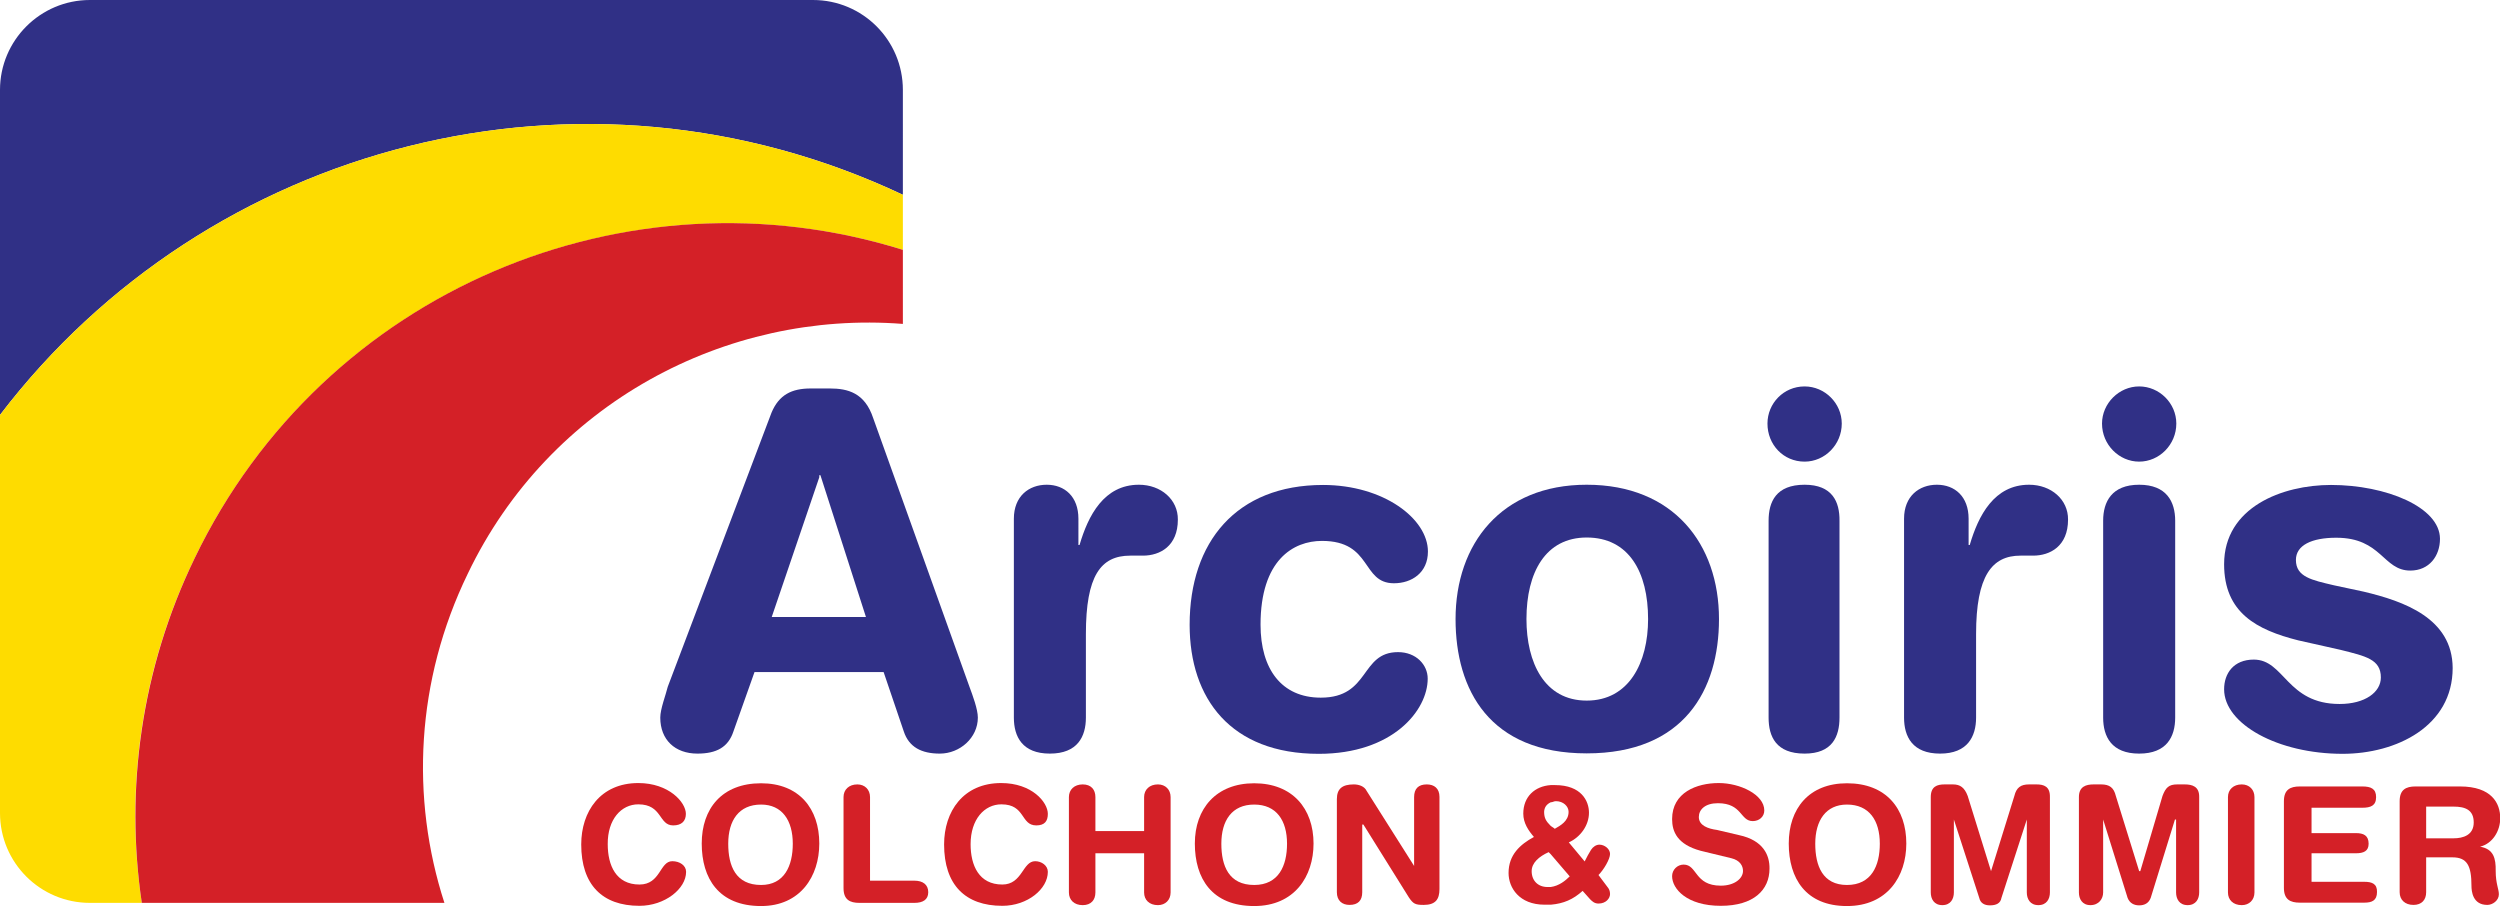 <?xml version="1.0" encoding="utf-8"?>
<!-- Generator: Adobe Illustrator 25.4.1, SVG Export Plug-In . SVG Version: 6.00 Build 0)  -->
<svg version="1.1" xmlns="http://www.w3.org/2000/svg" xmlns:xlink="http://www.w3.org/1999/xlink" x="0px" y="0px"
	 viewBox="0 0 110.37 40" enable-background="new 0 0 110.37 40" xml:space="preserve">
<g id="Layer_1" display="none">
	<g display="inline">
		<path fill="#151310" d="M84.46,37.48h0.46l0.43,1.23h0.01l0.43-1.23h0.46v1.6h-0.3v-1.34h-0.01l-0.46,1.34h-0.24l-0.47-1.34h-0.01
			v1.34h-0.3V37.48z M83.37,37.73h-0.48v-0.26h1.27v0.26h-0.48v1.34h-0.3V37.73z"/>
		<path fill="#015090" d="M87.19,32.72c0,1.08-0.87,2.28-1.95,2.63c-19.55,6.21-40.56,6.21-60.1,0c-1.07-0.35-1.95-1.54-1.95-2.63
			V7.28c0-1.08,0.87-2.28,1.95-2.63c19.55-6.21,40.56-6.21,60.1,0c1.07,0.35,1.95,1.54,1.95,2.63V32.72z"/>
		<path fill="#23A6DE" d="M55.19,34.21c6.99,0,19.91-2.07,20.51-3.68c0.26-0.69,0.06-1.25-0.52-1.71c0.11,0.3,0.1,0.63-0.04,0.99
			c-0.6,1.6-13.52,3.68-20.51,3.68c-9.45,0-17.41-1.25-19.79-3.47C36.16,32.7,44.77,34.21,55.19,34.21"/>
		<path fill="#23A6DE" d="M81.69,14.11c-3.88-3.07-31.07-2.05-36.62-2.05c-5.19,0-9-0.47-10.44-1.6c0.6,1.65,4.81,2.32,10.99,2.32
			c5.5,0,32.32-1,36.52,1.98C82.01,14.46,81.86,14.24,81.69,14.11"/>
		<path fill="#23A6DE" d="M34.73,28.83l-0.55-0.72l-3.41-0.3c-0.67,0.48-3.1,2.94-3.77,3.42l0.55,0.72c0.67-0.48,3.1-2.94,3.77-3.42
			L34.73,28.83z"/>
		<path fill="#23A6DE" d="M27.58,24.46c0.03,0.02,0.06,0.05,0.1,0.07c-1.52-3.23-1.17-15.28,0-15.8c4.7-2.07,13.14-4.8,27.52-4.8
			c10.68,0,19.26,1.52,27.64,4.13l-0.55-0.72c-8.37-2.6-16.96-4.13-27.64-4.13c-14.38,0-22.82,2.73-27.52,4.8
			C25.84,8.57,25.54,22.85,27.58,24.46"/>
		<path fill="#23A6DE" d="M24.12,32.72V7.28c0-0.69,0.62-1.52,1.31-1.75c9.63-3.06,19.65-4.61,29.76-4.61
			c10.12,0,20.13,1.55,29.77,4.61c0.31,0.1,0.62,0.34,0.85,0.63l0.74-0.56c-0.35-0.44-0.8-0.79-1.31-0.95
			c-19.55-6.21-40.56-6.21-60.11,0c-1.07,0.35-1.95,1.54-1.95,2.63v25.43c0,0.51,0.2,1.05,0.52,1.51l0.74-0.56
			C24.25,33.37,24.12,33.03,24.12,32.72"/>
		<path fill="#102445" d="M64.75,27.23c-5.5,0-32.33,1-36.52-1.99c0.14,0.29,0.29,0.51,0.46,0.65c3.88,3.07,31.07,2.05,36.62,2.05
			c5.19,0,9,0.47,10.44,1.6C75.14,27.89,70.92,27.23,64.75,27.23"/>
		<path fill="#102445" d="M55.19,5.78c-6.99,0-19.91,2.07-20.51,3.68c-0.26,0.68-0.06,1.25,0.52,1.71c-0.11-0.3-0.1-0.63,0.04-0.99
			c0.6-1.6,13.52-3.68,20.51-3.68c9.45,0,17.41,1.25,19.79,3.47C74.21,7.3,65.61,5.78,55.19,5.78"/>
		<path fill="#102445" d="M82.82,8.05c-0.67,0.48-3.1,2.94-3.77,3.42l-3.41-0.3l0.55,0.71l3.41,0.3c0.67-0.48,3.1-2.94,3.77-3.42
			L82.82,8.05L82.82,8.05L82.82,8.05z"/>
		<path fill="#102445" d="M82.8,15.54c-0.03-0.02-0.06-0.05-0.1-0.07c1.52,3.24,1.17,15.29,0,15.8c-4.7,2.07-13.14,4.8-27.52,4.8
			c-10.68,0-19.26-1.52-27.63-4.13l0.55,0.72c8.37,2.6,16.96,4.13,27.64,4.13c14.38,0,22.82-2.73,27.52-4.8
			C84.53,31.43,84.83,17.15,82.8,15.54"/>
		<path fill="#102445" d="M85.81,6.17c0.27,0.34,0.45,0.74,0.45,1.11v25.43c0,0.69-0.62,1.52-1.31,1.75
			c-9.63,3.06-19.65,4.61-29.76,4.61c-10.12,0-20.13-1.55-29.77-4.61c-0.37-0.12-0.73-0.43-0.97-0.8l-0.74,0.56
			c0.36,0.51,0.86,0.93,1.43,1.12c19.55,6.21,40.56,6.21,60.11,0c1.07-0.35,1.95-1.54,1.95-2.63V7.28c0-0.58-0.25-1.18-0.64-1.68
			L85.81,6.17z"/>
		<path fill="#FFFFFF" d="M82.25,14.82c-3.88-3.07-31.07-2.05-36.62-2.05c-7.29,0-11.85-0.92-10.95-3.31
			c0.6-1.6,13.52-3.68,20.51-3.68c11.89,0,21.41,1.97,20.46,5.39l3.41,0.3c0.67-0.48,3.1-2.94,3.77-3.42
			c-8.37-2.6-16.96-4.13-27.64-4.13c-14.38,0-22.82,2.73-27.52,4.8c-1.27,0.56-1.57,14.84,0.46,16.45
			c3.88,3.08,31.08,2.05,36.62,2.05c7.29,0,11.85,0.92,10.95,3.31c-0.6,1.6-13.52,3.68-20.51,3.68c-11.89,0-21.41-1.97-20.46-5.38
			l-3.41-0.3c-0.67,0.48-3.1,2.94-3.77,3.42c8.37,2.6,16.96,4.13,27.64,4.13c14.38,0,22.82-2.73,27.52-4.8
			C83.98,30.71,84.28,16.44,82.25,14.82"/>
		<path fill="#151310" d="M36.33,21.49c0,1.28-1.35,2.15-2.86,2.15c-1.12,0-1.93-0.32-2.36-0.49l-0.06-1.73
			c0.23,0.73,0.97,1.69,2.25,1.69c1.22,0,1.58-0.73,1.58-1.23c0-0.98-1.07-1.11-2.19-1.62c-1.13-0.52-1.62-1.07-1.62-1.85
			c0-1.39,1.56-1.94,2.68-1.94c0.42,0,1.23,0.07,1.86,0.38l0.06,1.51C35.5,17.82,34.8,17,33.62,17c-0.94,0-1.3,0.54-1.3,0.98
			c0,0.62,0.53,0.86,1.68,1.3C35.14,19.73,36.33,20.07,36.33,21.49"/>
		<path fill="#151310" d="M79.99,21.49c0,1.28-1.35,2.15-2.86,2.15c-1.12,0-1.93-0.32-2.36-0.49l-0.06-1.73
			c0.23,0.73,0.97,1.69,2.25,1.69c1.22,0,1.58-0.73,1.58-1.23c0-0.98-1.07-1.11-2.19-1.62c-1.13-0.52-1.62-1.07-1.62-1.85
			c0-1.39,1.56-1.94,2.68-1.94c0.42,0,1.23,0.07,1.86,0.38l0.06,1.51C79.15,17.82,78.45,17,77.28,17c-0.93,0-1.3,0.54-1.3,0.98
			c0,0.62,0.53,0.86,1.68,1.3C78.8,19.73,79.99,20.07,79.99,21.49"/>
		<path fill="#151310" d="M39.29,16.58c-0.18,0.08-0.28,0.23-0.28,0.46v6.03c0,0.22,0.1,0.37,0.28,0.46h-1.94
			c0.17-0.09,0.28-0.24,0.28-0.46v-6.03c0-0.24-0.11-0.38-0.28-0.46H39.29z"/>
		<path fill="#151310" d="M46.74,16.58h1.81c-0.17,0.08-0.28,0.23-0.28,0.46v6.03c0,0.22,0.11,0.37,0.28,0.46h-1.91
			c0.17-0.09,0.28-0.24,0.28-0.46v-5.14c0-0.12,0.02-0.23,0.02-0.23l-0.1,0.23l-2.57,5.75l-2.59-5.58l-0.08-0.28v0.28v4.98
			c0,0.22,0.12,0.37,0.3,0.46h-1.19C40.88,23.45,41,23.3,41,23.08v-6.03c0-0.19-0.17-0.38-0.34-0.46h1.88l2.14,4.69L46.74,16.58z"/>
		<path fill="#151310" d="M55.67,16.58h1.81c-0.17,0.08-0.28,0.23-0.28,0.46v6.03c0,0.22,0.11,0.37,0.28,0.46h-1.92
			c0.17-0.09,0.28-0.24,0.28-0.46v-5.14c0-0.12,0.02-0.23,0.02-0.23l-0.1,0.23l-2.57,5.75l-2.59-5.58l-0.07-0.28v0.28v4.98
			c0,0.22,0.12,0.37,0.3,0.46h-1.19c0.16-0.09,0.28-0.24,0.28-0.46v-6.03c0-0.19-0.17-0.38-0.34-0.46h1.88l2.14,4.69L55.67,16.58z"
			/>
		<path fill="#151310" d="M59.86,19.89c0,2.18,1.28,3.17,2.51,3.17c1.4,0,2.44-1.06,2.44-2.91c0.02-1.97-1.04-3.14-2.46-3.14
			C60.94,17,59.88,18.08,59.86,19.89 M62.27,23.64c-2.15-0.03-3.95-1.54-3.9-3.64c0.03-1.77,1.51-3.56,4.08-3.53
			c1.83,0.02,3.9,1.29,3.87,3.61C66.27,22.47,64.21,23.66,62.27,23.64"/>
		<path fill="#151310" d="M72.67,17.05c0-0.24-0.11-0.38-0.28-0.46h1.19c-0.16,0.08-0.28,0.22-0.28,0.46v6.78
			c0,0-5.13-5.79-5.13-5.87v5.12c0,0.22,0.12,0.37,0.3,0.46h-1.19c0.16-0.09,0.28-0.23,0.28-0.46v-5.46c0-0.4,0.01-0.41-0.19-0.64
			c-0.11-0.12-0.26-0.27-0.48-0.39h1.84l3.95,4.5V17.05z"/>
	</g>
</g>
<g id="Layer_2" display="none">
	<g display="inline">
		<path fill="#0590C7" d="M16.32,7.53c0,0,0,0,0.03,0C16.32,7.53,16.32,7.53,16.32,7.53z"/>
		<path fill="#0590C7" d="M16.55,7.35L16.55,7.35L16.55,7.35z"/>
		<path fill="#A573B4" d="M84.44,10.59c0.28-0.26,0.57-0.52,0.9-0.75c0.36-0.28,0.7-0.54,1.06-0.75c1.91-1.16,4.07-1.73,6.49-1.73
			c1.7,0,3.25,0.26,4.66,0.8c1.47,0.57,2.76,1.42,3.92,2.53c1.13,1.13,2.01,2.42,2.58,3.87c0.54,1.42,0.82,2.96,0.82,4.64
			c0,1.68-0.28,3.22-0.82,4.61c-0.57,1.44-1.42,2.73-2.58,3.84l0.03,0.03h-0.03l0,0c-0.34,0.34-0.67,0.62-0.98,0.88
			c-0.34,0.26-0.7,0.52-1.08,0.75c-1.88,1.16-4.07,1.73-6.52,1.73l0,0c-1.68,0-3.22-0.28-4.66-0.82c-0.21-0.08-0.44-0.18-0.7-0.31
			l0,0c-0.85-0.39-1.65-0.88-2.37-1.49c-0.03,0.05-0.05,0.08-0.08,0.1l0,0l0,0c-0.13,0.21-0.28,0.36-0.46,0.54
			c-0.15,0.15-0.31,0.31-0.52,0.46c-0.93,0.67-2.01,1.03-3.27,1.03c-1.86,0-3.27-0.7-4.25-2.04l-0.03-0.03
			c-0.41-0.59-0.75-1.29-0.93-2.11c-0.05-0.23-0.1-0.46-0.13-0.7c-0.05,0.23-0.08,0.46-0.13,0.7c-0.05,0.18-0.08,0.31-0.1,0.36
			c-0.21,0.67-0.49,1.26-0.88,1.78l0,0l0,0c-0.15,0.21-0.31,0.36-0.46,0.54c-0.15,0.15-0.34,0.31-0.54,0.46
			c-0.9,0.67-1.98,1.03-3.25,1.03c-0.85,0-1.62-0.18-2.32-0.49c-0.8-0.34-1.44-0.85-1.96-1.55l0,0l0,0
			c-0.15-0.21-0.26-0.39-0.39-0.59h0.03c-0.1-0.18-0.21-0.39-0.28-0.59c-0.21-0.46-0.34-0.98-0.44-1.55
			c-0.18,1.08-0.54,1.98-1.08,2.73h-0.03l0,0c-0.23,0.34-0.54,0.64-0.85,0.9c-0.15,0.13-0.31,0.23-0.46,0.34V8.25l0,0l0,0l0,0V8.22
			v0.03c0.21-0.1,0.41-0.21,0.62-0.28c0.52-0.21,1.08-0.34,1.7-0.44c0.57-0.1,1.16-0.15,1.73-0.15h0.03c0.75,0,1.47,0.08,2.16,0.21
			c0.05,0,0.15,0.03,0.34,0.08c0.62,0.13,1.19,0.34,1.7,0.54l0.03,0.03c0.44,0.21,0.88,0.44,1.26,0.7c0.46-0.31,0.93-0.54,1.42-0.75
			l0,0V8.14c0.15-0.05,0.34-0.13,0.54-0.21c0.18-0.05,0.39-0.13,0.54-0.18c0.93-0.26,1.91-0.39,2.96-0.39c1.31,0,2.5,0.21,3.58,0.62
			c1.16,0.44,2.16,1.11,2.99,2.01h0.03l0,0l0,0C84.13,10.21,84.28,10.39,84.44,10.59z M62.35,29.74L62.35,29.74V8.22v0.03V29.74
			L62.35,29.74z M62.35,8.22L62.35,8.22L62.35,8.22L62.35,8.22L62.35,8.22v0.03V8.22L62.35,8.22L62.35,8.22z M62.35,29.74h-0.03
			V8.22h0.03l0,0l0,0l0,0V29.74L62.35,29.74z M62.33,8.22L62.33,8.22h0.03l0,0H62.33z M62.33,29.74c-0.18,0.13-0.39,0.23-0.59,0.31
			c-0.7,0.34-1.47,0.49-2.32,0.49c-0.82,0-1.6-0.18-2.29-0.49h-0.03c-0.36-0.15-0.67-0.34-0.98-0.57c-0.23,0.13-0.46,0.26-0.72,0.39
			c-0.7,0.31-1.44,0.46-2.29,0.46l0,0c-0.85,0-1.62-0.15-2.29-0.46c-0.08-0.05-0.21-0.1-0.36-0.21c-0.62-0.34-1.13-0.77-1.57-1.34
			c-0.28,0.18-0.57,0.36-0.9,0.54l0,0l0,0h-0.03c-0.54,0.31-1.08,0.54-1.62,0.75c-0.54,0.18-1.11,0.36-1.73,0.52
			c-1.19,0.26-2.42,0.39-3.71,0.39l0,0c-1.68,0-3.25-0.26-4.69-0.82c-0.21-0.08-0.44-0.18-0.72-0.28c-1.19-0.57-2.27-1.29-3.22-2.22
			l0,0c-0.15-0.13-0.28-0.26-0.41-0.39c-0.54,0.57-1.16,1.06-1.88,1.49h-0.03c-0.36,0.21-0.72,0.41-1.11,0.59
			c-0.44,0.21-0.85,0.36-1.24,0.52c-2.06,0.75-4.54,1.11-7.42,1.11h-7.22l0,0c-1.11,0-2.06-0.08-2.86-0.21
			c-0.03-0.03-0.18-0.05-0.44-0.1c-0.82-0.18-1.52-0.46-2.09-0.85v0.03c-0.21-0.15-0.41-0.34-0.64-0.54
			c-0.21-0.21-0.39-0.41-0.57-0.62c-0.72-0.98-1.08-2.24-1.08-3.74V8.51l0,0c0-1.03,0.18-1.96,0.49-2.76
			c0.08-0.21,0.13-0.36,0.18-0.44C6.32,4.54,6.86,3.89,7.56,3.4V3.38l0,0h0.03c0.21-0.15,0.44-0.28,0.7-0.41
			c0.23-0.13,0.46-0.21,0.7-0.31c1.08-0.36,2.42-0.57,4.07-0.57h5.98c1.75,0,3.32,0.15,4.77,0.44c1.52,0.31,2.84,0.8,3.94,1.44l0,0
			c0.31,0.18,0.64,0.39,0.95,0.62s0.62,0.49,0.85,0.72c1.47,1.44,2.19,3.17,2.19,5.23c0,0.05,0,0.13,0,0.18
			c0.13-0.13,0.26-0.26,0.36-0.39l0,0l0,0h0.03c0.34-0.34,0.64-0.62,0.98-0.88c0.36-0.28,0.7-0.52,1.08-0.75
			c1.88-1.19,4.02-1.78,6.42-1.78l0,0c1.6,0,3.09,0.28,4.48,0.8c0.21,0.08,0.41,0.18,0.67,0.28c0.67,0.31,1.29,0.67,1.88,1.11V6.44
			l0,0c0-0.82,0.1-1.57,0.26-2.27c0.05-0.15,0.08-0.28,0.1-0.36l0,0c0.18-0.67,0.49-1.26,0.88-1.78l0,0l0,0
			c0.13-0.21,0.28-0.39,0.46-0.54c0.15-0.15,0.34-0.31,0.52-0.46C50.78,0.34,51.84,0,53.1,0c0.85,0,1.62,0.15,2.32,0.46
			c0.77,0.36,1.42,0.9,1.91,1.6l0,0h0.03c0.15,0.23,0.28,0.41,0.36,0.57v0.03c0.1,0.18,0.21,0.39,0.28,0.57v0.03
			c0.36,0.9,0.54,1.96,0.54,3.2v0.98c0.28-0.03,0.57-0.05,0.88-0.05l0,0c0.52,0,1.01,0.08,1.52,0.23c0.15,0.03,0.23,0.05,0.23,0.05
			h0.03c0.39,0.15,0.77,0.34,1.13,0.57l0,0l0,0l0,0l0,0V29.74z"/>
		<path fill-rule="evenodd" clip-rule="evenodd" fill="#E0CDAA" d="M92.89,10.1c2.71,0,4.92,0.85,6.65,2.55
			c1.75,1.7,2.6,3.87,2.6,6.55c0,2.65-0.85,4.82-2.6,6.55c-1.73,1.7-3.94,2.55-6.65,2.55v-4.85l0,0c1.08,0,1.96-0.39,2.63-1.19
			c0.64-0.8,0.98-1.86,0.98-3.14c0-1.24-0.34-2.27-1.01-3.07c-0.7-0.8-1.55-1.19-2.6-1.19l0,0V10.1z M83.61,19.2
			c0-2.65,0.88-4.85,2.63-6.55s3.97-2.55,6.65-2.55l0,0v4.77c-1.06,0-1.93,0.39-2.6,1.19c-0.67,0.77-1.01,1.8-1.01,3.07
			c0,1.31,0.34,2.35,1.01,3.14s1.55,1.19,2.6,1.19v4.85l0,0c-2.68,0-4.9-0.85-6.65-2.58C84.49,24.02,83.61,21.83,83.61,19.2
			L83.61,19.2z M40.57,27.78v-4.61c0.18,0.03,0.39,0.03,0.59,0.03c1.03,0,2.16-0.28,3.43-0.82c1.26-0.57,2.04-0.82,2.35-0.82
			c0.64,0,1.16,0.18,1.57,0.54s0.62,0.85,0.62,1.42c0,1.11-0.82,2.09-2.47,2.96c-1.62,0.88-3.56,1.31-5.77,1.31
			C40.78,27.78,40.68,27.78,40.57,27.78L40.57,27.78z M40.57,20.15v-3.32h3.61c-0.08-0.85-0.44-1.57-1.11-2.16
			c-0.7-0.57-1.49-0.85-2.42-0.85h-0.08V9.69h0.03c2.53,0,4.66,0.8,6.37,2.42c1.7,1.65,2.58,3.63,2.58,5.98
			c0,0.77-0.21,1.29-0.57,1.6c-0.39,0.31-1.11,0.46-2.16,0.46H40.57L40.57,20.15z M56.68,24.1V13.87c0-1.26,0.23-2.22,0.7-2.84
			c0.44-0.62,1.13-0.93,2.04-0.93c0.54,0,1.03,0.15,1.44,0.44c0.44,0.26,0.82,0.7,1.19,1.26c0.54-0.59,1.19-1.01,1.91-1.29
			c0.72-0.26,1.52-0.41,2.45-0.41c1.19,0,2.24,0.21,3.14,0.62c0.9,0.39,1.68,0.98,2.32,1.78c0.82-0.85,1.68-1.47,2.55-1.83
			c0.85-0.36,1.83-0.57,2.96-0.57c1.96,0,3.48,0.59,4.59,1.75c1.08,1.16,1.62,2.81,1.62,4.95v7.29c0,1.24-0.23,2.16-0.7,2.78
			c-0.44,0.59-1.13,0.9-2.06,0.9s-1.62-0.28-2.06-0.9c-0.44-0.59-0.64-1.52-0.64-2.78v-5.75c0-1.34-0.21-2.32-0.62-2.94
			c-0.39-0.62-1.03-0.93-1.88-0.93c-0.95,0-1.65,0.31-2.09,0.9c-0.44,0.62-0.67,1.57-0.67,2.89v5.82c0,1.24-0.23,2.16-0.67,2.78
			c-0.46,0.59-1.13,0.9-2.06,0.9s-1.62-0.31-2.09-0.9c-0.44-0.62-0.67-1.55-0.67-2.78v-5.75c0-1.37-0.21-2.35-0.59-2.96
			c-0.39-0.59-1.03-0.9-1.86-0.9c-0.95,0-1.65,0.31-2.11,0.9c-0.44,0.62-0.64,1.57-0.64,2.89v5.82c0,1.24-0.23,2.16-0.7,2.78
			c-0.44,0.59-1.13,0.9-2.06,0.9c-0.93,0-1.6-0.31-2.06-0.9C56.91,26.26,56.68,25.34,56.68,24.1L56.68,24.1z M50.37,6.44
			c0-1.24,0.23-2.19,0.67-2.78c0.44-0.62,1.13-0.93,2.06-0.93c0.9,0,1.57,0.31,2.04,0.93c0.44,0.62,0.67,1.55,0.67,2.78v17.45
			c0,1.26-0.23,2.19-0.67,2.78c-0.44,0.62-1.11,0.9-2.04,0.9c-0.93,0-1.62-0.31-2.06-0.9c-0.44-0.62-0.67-1.55-0.67-2.78V6.44z
			 M40.57,9.69v4.12c-0.9,0-1.68,0.28-2.32,0.82c-0.67,0.54-1.11,1.26-1.29,2.19h3.61v3.32h-3.56c0.13,0.95,0.57,1.7,1.29,2.24
			c0.59,0.44,1.34,0.7,2.27,0.77v4.61c-2.58-0.08-4.72-0.93-6.47-2.58c-1.52-1.44-2.4-3.17-2.65-5.23v-2.42
			c0.26-2.06,1.11-3.81,2.58-5.28C35.78,10.54,37.97,9.69,40.57,9.69L40.57,9.69z M31.45,21.83c0.05-0.31,0.08-0.62,0.08-0.95
			c0-0.31-0.03-0.59-0.08-0.88V21.83z M31.45,17.55v2.42c-0.03-0.39-0.05-0.8-0.05-1.21C31.4,18.35,31.42,17.94,31.45,17.55
			L31.45,17.55z M31.45,20c-0.15-1.13-0.7-2.09-1.6-2.89c-1.11-1.01-2.71-1.68-4.79-2.06c1.34-0.41,2.35-0.98,2.99-1.73
			c0.64-0.75,0.95-1.68,0.95-2.78c0-1.8-0.88-3.2-2.6-4.2c-1.75-1.01-4.2-1.52-7.37-1.52h-0.08V9.3c0.8,0.05,1.49,0.26,2.01,0.59
			c0.67,0.39,1.01,0.95,1.01,1.65c0,0.67-0.34,1.19-1.01,1.6c-0.52,0.34-1.21,0.54-2.01,0.59v4.41c1.65,0,2.89,0.21,3.71,0.62
			c0.82,0.41,1.24,1.06,1.24,1.93c0,0.85-0.44,1.49-1.26,1.93c-0.85,0.44-2.09,0.64-3.69,0.64l0,0v4.51h1.21
			c3.58,0,6.37-0.62,8.38-1.83c1.7-1.03,2.68-2.42,2.91-4.12V20z M18.95,4.82V9.3c-0.23-0.03-0.44-0.03-0.67-0.03H14v4.48h4.36
			c0.21,0,0.39,0,0.59-0.03v4.41h-0.13H14v5.13h4.95v4.51h-6.01c-1.88,0-3.17-0.23-3.87-0.7c-0.72-0.46-1.06-1.34-1.06-2.6V8.51
			c0-1.39,0.36-2.37,1.11-2.89c0.75-0.52,2.06-0.8,3.92-0.8H18.95z"/>
		<path fill="#A573B4" d="M103.1,9.05c0.1,0,0.18-0.03,0.21-0.08c0.08-0.03,0.1-0.1,0.1-0.18c0-0.1-0.03-0.18-0.1-0.21
			c-0.05-0.05-0.1-0.05-0.21-0.08V8.22c0.26,0,0.44,0.05,0.57,0.13c0.13,0.1,0.21,0.23,0.21,0.41c0,0.1-0.03,0.23-0.1,0.31
			c-0.08,0.08-0.18,0.15-0.31,0.18l0.41,0.82h-0.49l-0.28-0.59V9.05L103.1,9.05z M103.1,10.85c0.21,0,0.39-0.05,0.57-0.13
			c0.21-0.08,0.39-0.21,0.57-0.36c0.15-0.15,0.28-0.34,0.36-0.54c0.08-0.21,0.13-0.41,0.13-0.64c0-0.21-0.05-0.44-0.13-0.62
			c-0.08-0.21-0.21-0.39-0.36-0.54s-0.34-0.28-0.54-0.39c-0.18-0.08-0.39-0.1-0.59-0.13v0.28c0.18,0.03,0.34,0.05,0.49,0.1
			c0.18,0.08,0.31,0.18,0.46,0.31c0.13,0.15,0.23,0.28,0.28,0.46c0.08,0.15,0.1,0.36,0.1,0.54s-0.03,0.36-0.1,0.52
			c-0.08,0.18-0.18,0.31-0.31,0.44s-0.28,0.23-0.46,0.31c-0.15,0.05-0.31,0.1-0.46,0.1V10.85z M102.79,8.51v0.54h0.23
			c0.03,0,0.05,0,0.08,0v0.44l-0.08-0.18h-0.23v0.77h-0.44V8.22h0.72h0.03v0.28c-0.03,0-0.05,0-0.1,0H102.79L102.79,8.51z
			 M103.1,7.5c-0.03,0-0.03,0-0.05,0c-0.31,0-0.57,0.08-0.82,0.23c-0.26,0.13-0.44,0.34-0.59,0.59c-0.08,0.13-0.15,0.26-0.18,0.41
			c-0.05,0.15-0.08,0.28-0.08,0.44c0,0.23,0.05,0.44,0.13,0.64c0.08,0.18,0.21,0.36,0.36,0.52c0.15,0.18,0.34,0.31,0.54,0.39
			c0.21,0.08,0.41,0.13,0.64,0.13c0.03,0,0.03,0,0.05,0v-0.28c-0.03,0-0.03,0-0.05,0c-0.18,0-0.36-0.03-0.54-0.1
			c-0.15-0.08-0.31-0.18-0.44-0.31s-0.23-0.28-0.31-0.44c-0.08-0.18-0.1-0.36-0.1-0.54s0.03-0.36,0.1-0.54
			c0.08-0.15,0.18-0.31,0.31-0.44s0.28-0.23,0.44-0.31c0.18-0.05,0.36-0.1,0.54-0.1c0.03,0,0.03,0,0.05,0V7.5z"/>
		<path fill="#A573B4" d="M102.35,38.97v-0.49h0.13c0.39,0,0.62-0.08,0.75-0.21c0.13-0.13,0.18-0.41,0.18-0.9v-0.62
			c0-0.49-0.05-0.77-0.18-0.9c-0.13-0.13-0.36-0.21-0.75-0.21h-0.13v-0.49h0.13c0.54,0,0.93,0.1,1.16,0.31
			c0.23,0.23,0.34,0.62,0.34,1.16v0.88c0,0.54-0.1,0.93-0.34,1.16c-0.21,0.21-0.59,0.31-1.16,0.31H102.35L102.35,38.97z
			 M104.49,38.92v-0.77h0.62v0.77H104.49z M102.35,35.15v0.49h-0.13c-0.39,0-0.64,0.08-0.75,0.21c-0.13,0.13-0.18,0.41-0.18,0.9
			v0.62c0,0.49,0.05,0.77,0.18,0.9c0.13,0.13,0.36,0.21,0.75,0.21h0.13v0.49h-0.13c-0.57,0-0.95-0.1-1.16-0.34
			c-0.23-0.21-0.34-0.59-0.34-1.13v-0.88c0-0.54,0.1-0.93,0.34-1.16c0.21-0.21,0.59-0.31,1.16-0.31H102.35L102.35,35.15z
			 M90.91,38.97v-0.52c0.31,0,0.57-0.05,0.75-0.13s0.26-0.21,0.26-0.36v-0.39c0-0.18-0.08-0.31-0.26-0.39
			c-0.15-0.08-0.41-0.1-0.75-0.13v-0.44c0.26,0,0.46,0.03,0.62,0.08c0.18,0.05,0.31,0.13,0.39,0.28v-0.64
			c0-0.31-0.05-0.52-0.15-0.59c-0.13-0.1-0.41-0.13-0.85-0.15v-0.44c0.36,0,0.62,0,0.82,0.05c0.21,0.03,0.34,0.08,0.44,0.15
			c0.13,0.08,0.18,0.18,0.23,0.31c0.05,0.13,0.08,0.34,0.08,0.64v2.6h-0.52v-0.39c-0.1,0.15-0.23,0.26-0.41,0.34
			C91.4,38.92,91.17,38.97,90.91,38.97L90.91,38.97z M93.23,38.92v-3.71h0.52v0.49c0.08-0.18,0.23-0.34,0.44-0.41
			c0.18-0.1,0.46-0.13,0.77-0.13c0.49,0,0.82,0.1,1.03,0.28c0.21,0.21,0.28,0.54,0.28,1.03v2.45h-0.54V36.6
			c0-0.39-0.05-0.64-0.18-0.77c-0.1-0.13-0.34-0.18-0.67-0.18c-0.39,0-0.67,0.1-0.85,0.26c-0.18,0.18-0.26,0.46-0.26,0.85v2.16
			H93.23L93.23,38.92z M96.89,37.81h0.57v0.08c0,0.23,0.05,0.39,0.21,0.49c0.13,0.08,0.41,0.13,0.85,0.13
			c0.46,0,0.77-0.05,0.88-0.13c0.1-0.1,0.18-0.26,0.18-0.52c0-0.23-0.05-0.41-0.15-0.49c-0.08-0.08-0.31-0.13-0.67-0.15
			c-0.13,0-0.31,0-0.54,0c-0.52-0.03-0.8-0.05-0.9-0.1c-0.13-0.08-0.23-0.21-0.31-0.34c-0.05-0.13-0.08-0.31-0.08-0.57
			c0-0.41,0.1-0.7,0.31-0.85c0.21-0.13,0.67-0.21,1.39-0.21c0.54,0,0.93,0.05,1.13,0.21c0.18,0.13,0.28,0.39,0.28,0.72h-0.54v-0.03
			c0-0.18-0.08-0.28-0.23-0.34c-0.13-0.08-0.41-0.1-0.85-0.1c-0.41,0-0.67,0.03-0.77,0.1c-0.1,0.08-0.18,0.23-0.18,0.49
			c0,0.13,0.03,0.23,0.05,0.31c0,0.05,0.05,0.1,0.1,0.13c0.1,0.05,0.36,0.08,0.75,0.1c0.08,0,0.15,0,0.21,0
			c0.31,0.03,0.57,0.03,0.75,0.05c0.15,0.03,0.28,0.05,0.36,0.08c0.18,0.08,0.28,0.18,0.36,0.34c0.08,0.13,0.1,0.34,0.1,0.62
			c0,0.26-0.03,0.46-0.1,0.62c-0.08,0.13-0.18,0.26-0.36,0.36c-0.08,0.05-0.21,0.1-0.41,0.13c-0.18,0.03-0.41,0.03-0.75,0.03
			c-0.64,0-1.08-0.08-1.31-0.23c-0.21-0.15-0.31-0.41-0.31-0.82V37.81z M90.91,35.15v0.44h-0.05c-0.34,0-0.57,0.05-0.7,0.13
			c-0.1,0.05-0.15,0.21-0.15,0.39h-0.57v-0.08c0-0.31,0.1-0.54,0.31-0.67c0.21-0.15,0.57-0.21,1.08-0.21H90.91L90.91,35.15z
			 M90.91,36.62v0.44c-0.05,0-0.08,0-0.1,0c-0.36,0-0.62,0.05-0.75,0.15c-0.1,0.08-0.18,0.26-0.18,0.52c0,0.28,0.08,0.49,0.21,0.57
			c0.13,0.1,0.39,0.15,0.77,0.15h0.05v0.52c-0.05,0-0.08,0-0.13,0c-0.59,0-0.98-0.08-1.16-0.26c-0.21-0.15-0.31-0.46-0.31-0.93
			c0-0.26,0.03-0.46,0.08-0.59c0.03-0.15,0.1-0.28,0.23-0.36c0.08-0.08,0.21-0.13,0.39-0.18c0.18-0.03,0.41-0.03,0.75-0.03
			C90.81,36.62,90.86,36.62,90.91,36.62L90.91,36.62z M79.67,38.97v-0.49h0.1c0.34,0,0.57-0.05,0.7-0.15s0.21-0.26,0.23-0.49h0.57
			c-0.03,0.39-0.15,0.7-0.39,0.88c-0.23,0.18-0.59,0.26-1.08,0.26H79.67L79.67,38.97z M79.67,37.19V36.7h1.06v-0.15
			c0-0.34-0.08-0.59-0.21-0.7c-0.13-0.13-0.36-0.21-0.75-0.21h-0.1v-0.49h0.1c0.57,0,0.95,0.1,1.19,0.31
			c0.21,0.23,0.34,0.62,0.34,1.16v0.57H79.67L79.67,37.19z M81.78,37.81h0.54v0.08c0,0.23,0.08,0.39,0.23,0.49
			c0.13,0.08,0.41,0.13,0.85,0.13c0.46,0,0.77-0.05,0.88-0.13c0.1-0.1,0.15-0.26,0.15-0.52c0-0.23-0.03-0.41-0.13-0.49
			c-0.08-0.08-0.31-0.13-0.67-0.15c-0.15,0-0.34,0-0.54,0c-0.52-0.03-0.8-0.05-0.9-0.1c-0.15-0.08-0.23-0.21-0.31-0.34
			c-0.05-0.13-0.08-0.31-0.08-0.57c0-0.41,0.1-0.7,0.31-0.85c0.21-0.13,0.67-0.21,1.39-0.21c0.54,0,0.93,0.05,1.11,0.21
			c0.21,0.13,0.31,0.39,0.31,0.72h-0.57v-0.03c0-0.18-0.05-0.28-0.21-0.34c-0.13-0.08-0.41-0.1-0.85-0.1c-0.41,0-0.67,0.03-0.77,0.1
			c-0.13,0.08-0.18,0.23-0.18,0.49c0,0.13,0.03,0.23,0.03,0.31c0.03,0.05,0.08,0.1,0.13,0.13c0.1,0.05,0.36,0.08,0.72,0.1
			c0.1,0,0.18,0,0.23,0c0.31,0.03,0.54,0.03,0.72,0.05s0.31,0.05,0.39,0.08c0.15,0.08,0.28,0.18,0.36,0.34
			c0.05,0.13,0.1,0.34,0.1,0.62c0,0.26-0.05,0.46-0.1,0.62c-0.08,0.13-0.21,0.26-0.39,0.36c-0.08,0.05-0.21,0.1-0.39,0.13
			s-0.44,0.03-0.75,0.03c-0.67,0-1.11-0.08-1.31-0.23s-0.31-0.41-0.31-0.82V37.81L81.78,37.81z M87.12,38.97
			c-0.57,0-0.95-0.1-1.19-0.34c-0.21-0.21-0.31-0.59-0.31-1.13v-0.88c0-0.54,0.1-0.93,0.31-1.16c0.23-0.21,0.62-0.31,1.19-0.31h0.26
			c0.52,0,0.9,0.1,1.13,0.28c0.23,0.21,0.34,0.54,0.36,1.01h-0.57c-0.03-0.31-0.08-0.52-0.21-0.62c-0.13-0.1-0.39-0.18-0.72-0.18
			h-0.26c-0.39,0-0.64,0.08-0.75,0.21c-0.13,0.13-0.18,0.41-0.18,0.9v0.62c0,0.49,0.05,0.77,0.18,0.9c0.1,0.13,0.36,0.21,0.75,0.21
			h0.26c0.36,0,0.59-0.08,0.72-0.18c0.13-0.13,0.21-0.36,0.21-0.7v-0.05h0.57v0.08c0,0.46-0.13,0.82-0.36,1.03s-0.59,0.31-1.13,0.31
			H87.12z M79.67,35.15v0.49h-0.15c-0.36,0-0.59,0.08-0.72,0.21c-0.13,0.1-0.18,0.36-0.18,0.7v0.15h1.06v0.49h-1.06
			c0,0.03,0,0.08,0,0.13c0,0.03,0,0.1,0,0.18c0,0.39,0.05,0.64,0.18,0.77c0.1,0.13,0.36,0.21,0.72,0.21h0.15v0.49h-0.13
			c-0.57,0-0.95-0.1-1.19-0.34c-0.21-0.21-0.31-0.59-0.31-1.13v-0.88c0-0.54,0.1-0.93,0.31-1.16c0.23-0.21,0.62-0.31,1.16-0.31
			H79.67L79.67,35.15z M75.34,38.92V38.4h0.28c0.52,0,0.85-0.08,1.03-0.26s0.26-0.49,0.26-0.98v-1.7c0-0.52-0.08-0.85-0.26-1.03
			s-0.52-0.26-1.03-0.26h-0.28v-0.52h0.39c0.67,0,1.13,0.13,1.39,0.39c0.26,0.26,0.41,0.72,0.41,1.37v1.75
			c0,0.64-0.15,1.11-0.41,1.37c-0.26,0.26-0.72,0.39-1.39,0.39H75.34z M75.34,33.66v0.52h-1.57v4.23h1.57v0.52h-2.16v-5.26H75.34
			L75.34,33.66z M65.14,38.97v-0.88h0.08c0.15,0,0.28-0.05,0.34-0.13c0.08-0.08,0.1-0.28,0.1-0.62v-0.59c0-0.31-0.03-0.52-0.1-0.59
			c-0.05-0.08-0.18-0.13-0.34-0.13h-0.08v-0.88h0.23c0.57,0,0.93,0.1,1.16,0.34c0.21,0.23,0.34,0.62,0.34,1.19v0.77
			c0,0.57-0.13,0.95-0.34,1.19c-0.23,0.23-0.59,0.34-1.16,0.34H65.14L65.14,38.97z M67.33,38.92v-3.71h1.13v0.52
			c0.1-0.21,0.21-0.36,0.36-0.44c0.13-0.1,0.31-0.13,0.54-0.13c0.39,0,0.64,0.08,0.77,0.28c0.15,0.18,0.23,0.54,0.23,1.06v0.34
			h-1.11V36.6c0-0.18-0.03-0.31-0.08-0.39c-0.05-0.05-0.15-0.1-0.28-0.1c-0.15,0-0.26,0.05-0.31,0.13
			c-0.05,0.08-0.08,0.28-0.08,0.59v2.09H67.33z M65.14,35.15v0.88h-0.08c-0.18,0-0.31,0.05-0.36,0.13
			c-0.05,0.08-0.08,0.28-0.08,0.59v0.59c0,0.34,0.03,0.54,0.08,0.62c0.05,0.08,0.18,0.13,0.36,0.13h0.08v0.88h-0.26
			c-0.54,0-0.93-0.1-1.16-0.34c-0.21-0.23-0.31-0.62-0.31-1.19v-0.77c0-0.57,0.1-0.95,0.31-1.19c0.23-0.23,0.62-0.34,1.16-0.34
			H65.14L65.14,35.15z M59.54,38.97v-0.8h0.08c0.15,0,0.28-0.03,0.34-0.08c0.08-0.05,0.1-0.15,0.13-0.31h1.16
			c-0.03,0.41-0.15,0.72-0.39,0.9c-0.21,0.18-0.57,0.28-1.06,0.28H59.54L59.54,38.97z M59.54,37.27v-0.62h0.57v-0.13
			c0-0.26-0.03-0.41-0.1-0.52c-0.05-0.08-0.18-0.1-0.39-0.1h-0.08v-0.75h0.26c0.54,0,0.93,0.1,1.13,0.34
			c0.23,0.23,0.34,0.62,0.34,1.19v0.59H59.54L59.54,37.27z M61.4,40v-0.88c0.13,0,0.23-0.03,0.28-0.05
			c0.05-0.05,0.08-0.15,0.08-0.26v-3.61h1.19v3.38c0,0.54-0.08,0.9-0.23,1.11C62.53,39.9,62.25,40,61.84,40H61.4L61.4,40z
			 M61.76,34.59v-0.93h1.19v0.93H61.76z M59.54,35.15v0.75h-0.08c-0.18,0-0.31,0.03-0.36,0.1c-0.08,0.08-0.1,0.23-0.1,0.46v0.18
			h0.54v0.62H59v0.46c0,0.15,0.03,0.28,0.1,0.34c0.08,0.08,0.18,0.1,0.36,0.1h0.08v0.8h-0.26c-0.54,0-0.93-0.1-1.13-0.34
			c-0.23-0.23-0.34-0.62-0.34-1.19v-0.77c0-0.57,0.1-0.95,0.34-1.19c0.21-0.23,0.59-0.34,1.13-0.34H59.54L59.54,35.15z M43,36.52
			v-0.13v0.08V36.52L43,36.52L43,36.52z M43,35.67h0.46v1.98c0,0.49,0.08,0.82,0.23,1.03c0.18,0.18,0.46,0.28,0.9,0.28
			c0.54,0,0.9-0.08,1.08-0.26c0.18-0.21,0.26-0.54,0.26-1.06V37.6h-0.57v0.13c0,0.28-0.05,0.49-0.13,0.59
			c-0.1,0.1-0.28,0.15-0.54,0.15c-0.28,0-0.46-0.05-0.54-0.15c-0.1-0.1-0.15-0.31-0.15-0.59v-2.06h1.83v-0.46H44v-0.85h-0.54v0.85
			H43V35.67L43,35.67z M46.91,38.92v-0.77h0.62v0.93c0,0.21-0.05,0.34-0.15,0.44c-0.1,0.1-0.26,0.15-0.46,0.15v-0.31
			c0.1-0.03,0.15-0.05,0.21-0.08c0.03-0.05,0.05-0.1,0.05-0.21v-0.15H46.91L46.91,38.92z M55.26,33.66h2.06v5.26h-1.39v-3.87
			l-1.06,3.87h-1.39L52.4,35v3.92h-1.37v-5.26h2.06l1.08,3.81L55.26,33.66z M43,35.21v0.46l0,0V35.21L43,35.21L43,35.21z M43,36.39
			c0-0.44-0.1-0.77-0.26-0.95c-0.15-0.21-0.44-0.28-0.85-0.28c-0.26,0-0.49,0.03-0.64,0.13c-0.18,0.08-0.28,0.23-0.36,0.41v-0.49
			h-0.54v3.71h0.54v-2.16c0-0.39,0.08-0.67,0.21-0.85c0.15-0.18,0.36-0.26,0.67-0.26c0.26,0,0.44,0.05,0.54,0.15
			c0.1,0.1,0.13,0.31,0.13,0.59v0.13H43V36.39L43,36.39z M38.1,38.97v-0.49h0.13c0.36,0,0.62-0.08,0.75-0.21
			c0.13-0.13,0.18-0.41,0.18-0.9v-0.62c0-0.49-0.05-0.77-0.18-0.9c-0.13-0.13-0.36-0.21-0.75-0.21H38.1v-0.49h0.13
			c0.54,0,0.93,0.1,1.16,0.31c0.23,0.23,0.34,0.62,0.34,1.16v0.88c0,0.54-0.1,0.93-0.34,1.16c-0.21,0.21-0.59,0.31-1.16,0.31H38.1z
			 M38.1,35.15v0.49h-0.13c-0.39,0-0.64,0.08-0.75,0.21c-0.13,0.13-0.18,0.41-0.18,0.9v0.62c0,0.49,0.05,0.77,0.18,0.9
			c0.13,0.13,0.36,0.21,0.75,0.21h0.13v0.49h-0.13c-0.57,0-0.95-0.1-1.16-0.34c-0.23-0.21-0.34-0.59-0.34-1.13v-0.88
			c0-0.54,0.1-0.93,0.34-1.16c0.21-0.21,0.59-0.31,1.16-0.31H38.1L38.1,35.15z M28.51,38.97v-0.49h0.1c0.39,0,0.64-0.08,0.77-0.21
			c0.1-0.13,0.18-0.41,0.18-0.9v-0.62c0-0.49-0.08-0.77-0.18-0.9c-0.13-0.13-0.39-0.21-0.77-0.21h-0.1v-0.49h0.1
			c0.57,0,0.95,0.1,1.19,0.31c0.21,0.23,0.34,0.62,0.34,1.16v0.88c0,0.54-0.13,0.93-0.34,1.16c-0.23,0.21-0.62,0.31-1.16,0.31H28.51
			L28.51,38.97z M30.75,38.92v-3.71h0.52v0.49c0.1-0.18,0.23-0.34,0.44-0.41c0.21-0.1,0.46-0.13,0.8-0.13c0.49,0,0.82,0.1,1.01,0.28
			c0.21,0.21,0.31,0.54,0.31,1.03v2.45h-0.57V36.6c0-0.39-0.05-0.64-0.15-0.77c-0.13-0.13-0.34-0.18-0.67-0.18
			c-0.39,0-0.67,0.1-0.85,0.26c-0.18,0.18-0.28,0.46-0.28,0.85v2.16H30.75L30.75,38.92z M34.16,35.67v-0.46h0.52
			c0-0.03,0-0.08,0-0.1c0-0.05,0-0.1,0-0.15c0-0.49,0.08-0.8,0.26-1.01c0.15-0.18,0.44-0.28,0.85-0.28c0.1,0,0.21,0,0.31,0
			s0.21,0.03,0.31,0.03v0.49c-0.03,0-0.08,0-0.13,0c-0.15,0-0.28,0-0.34,0c-0.28,0-0.46,0.05-0.57,0.13s-0.15,0.31-0.15,0.64v0.26
			h1.19v0.46h-1.19v3.25h-0.54v-3.25H34.16z M28.51,35.15v0.49h-0.15c-0.36,0-0.62,0.08-0.72,0.21c-0.13,0.13-0.18,0.41-0.18,0.9
			v0.62c0,0.49,0.05,0.77,0.18,0.9c0.1,0.13,0.36,0.21,0.72,0.21h0.15v0.49h-0.13c-0.57,0-0.95-0.1-1.19-0.34
			c-0.21-0.21-0.31-0.59-0.31-1.13v-0.88c0-0.54,0.1-0.93,0.31-1.16c0.23-0.21,0.62-0.31,1.16-0.31H28.51L28.51,35.15z M13.87,38.94
			v-0.77h0.15c0.13,0,0.21-0.03,0.26-0.08c0.08-0.08,0.1-0.15,0.1-0.26v-0.21c0-0.1-0.03-0.18-0.1-0.23
			c-0.05-0.05-0.13-0.08-0.26-0.08h-0.15v-0.7c0.05,0,0.13,0.03,0.18,0.05c0.13,0.05,0.26,0.15,0.34,0.26v-0.72
			c0-0.13-0.03-0.21-0.08-0.26c-0.05-0.05-0.13-0.08-0.26-0.08h-0.18l0,0v-0.72h0.26c0.54,0,0.9,0.08,1.11,0.28
			c0.23,0.18,0.34,0.49,0.34,0.93v2.55h-1.19v-0.34c-0.1,0.13-0.21,0.23-0.36,0.28C13.98,38.89,13.92,38.92,13.87,38.94L13.87,38.94
			z M13.87,34.74v-0.82l0.23-0.46h0.9l-1.08,1.29H13.87L13.87,34.74z M15.96,37.86h1.21c0.03,0.13,0.08,0.23,0.15,0.28
			c0.05,0.05,0.18,0.08,0.34,0.08h0.18c0.18,0,0.31-0.03,0.36-0.08c0.08-0.05,0.1-0.15,0.1-0.28s-0.03-0.23-0.08-0.28
			c-0.08-0.05-0.21-0.08-0.41-0.1l-0.75-0.08c-0.34-0.03-0.59-0.13-0.77-0.31c-0.21-0.15-0.31-0.39-0.31-0.64v-0.28
			c0-0.34,0.13-0.59,0.36-0.75c0.23-0.18,0.59-0.26,1.03-0.26h0.75c0.41,0,0.72,0.08,0.95,0.23c0.21,0.15,0.31,0.41,0.31,0.72v0.08
			h-1.16c-0.03-0.1-0.05-0.18-0.13-0.21c-0.08-0.05-0.18-0.08-0.34-0.08h-0.15c-0.15,0-0.28,0.03-0.34,0.08
			c-0.08,0.05-0.1,0.13-0.1,0.26c0,0.13,0.03,0.18,0.08,0.23c0.05,0.05,0.13,0.08,0.26,0.08l0.85,0.1c0.39,0.03,0.67,0.13,0.85,0.26
			c0.21,0.15,0.28,0.36,0.28,0.64v0.31c0,0.34-0.1,0.62-0.34,0.82c-0.26,0.18-0.57,0.28-0.98,0.28h-0.8c-0.49,0-0.85-0.08-1.08-0.26
			c-0.23-0.18-0.34-0.44-0.34-0.8V37.86L15.96,37.86z M22.35,35.39c0-0.67,0.13-1.13,0.39-1.39c0.26-0.28,0.7-0.41,1.37-0.41h0.62
			c0.64,0,1.11,0.13,1.37,0.36c0.26,0.21,0.39,0.59,0.39,1.13v0.23h-0.59v-0.13c0-0.41-0.1-0.67-0.26-0.82
			c-0.15-0.15-0.49-0.21-0.95-0.21h-0.41c-0.31,0-0.54,0-0.7,0.05c-0.13,0.03-0.26,0.1-0.36,0.18c-0.1,0.1-0.15,0.21-0.21,0.36
			c-0.03,0.15-0.05,0.41-0.05,0.8v1.49c0,0.39,0.03,0.64,0.05,0.8c0.05,0.13,0.1,0.26,0.21,0.34c0.1,0.1,0.23,0.18,0.36,0.21
			c0.13,0.05,0.36,0.05,0.7,0.05h0.41c0.49,0,0.8-0.08,0.98-0.23c0.15-0.13,0.23-0.44,0.23-0.88c0-0.05,0-0.1,0-0.15
			c0-0.03,0-0.05,0-0.08h0.59v0.34c0,0.59-0.13,0.98-0.39,1.21c-0.26,0.23-0.7,0.36-1.37,0.36H24.1c-0.67,0-1.11-0.13-1.37-0.41
			c-0.26-0.26-0.39-0.72-0.39-1.39V35.39z M9.59,33.66h2.06v5.26h-1.39v-3.87l-1.06,3.87H7.79L6.73,35v3.92H5.37v-5.26h2.06
			l1.08,3.81L9.59,33.66L9.59,33.66z M13.87,33.92v0.82h-0.46L13.87,33.92L13.87,33.92z M13.87,35.15v0.72
			c-0.15,0-0.26,0.03-0.31,0.05c-0.05,0.05-0.08,0.13-0.08,0.23l-1.19-0.03c0.03-0.34,0.1-0.59,0.31-0.75
			c0.18-0.15,0.52-0.23,0.95-0.23H13.87L13.87,35.15z M13.87,36.62v0.7h-0.18c-0.1,0-0.21,0.03-0.26,0.08
			c-0.08,0.05-0.1,0.13-0.1,0.23v0.21c0,0.1,0.03,0.18,0.1,0.26c0.05,0.05,0.15,0.08,0.26,0.08h0.18v0.77
			c-0.1,0.03-0.21,0.03-0.31,0.03h-0.44c-0.31,0-0.57-0.08-0.72-0.26c-0.18-0.18-0.26-0.44-0.26-0.77v-0.36
			c0-0.31,0.08-0.57,0.28-0.72c0.21-0.18,0.46-0.26,0.82-0.26h0.34C13.69,36.6,13.77,36.6,13.87,36.62z"/>
	</g>
</g>
<g id="Layer_4" display="none">
	<g display="inline">
		<g>
			<g>
				<g>
					<path fill="#E01F26" d="M106.38,5.78h-4.75l-3.41,16.77h4.6L106.38,5.78z"/>
				</g>
				<g>
					<path fill="#E01F26" d="M86.35,10.38h-4.9l-3.12,6.83l-0.3-6.83h-4.45l-2.97,6.83h-0.15l-0.3-6.83h-4.6l1.19,12.17h4.9
						l3.12-7.12l0,0l0.3,7.12h4.9L86.35,10.38z"/>
				</g>
				<g>
					<path fill="#E01F26" d="M93.62,13.94c0,0.74-0.45,1.04-1.34,1.19l-2.08,0.15c-1.93,0.15-3.26,0.45-4.3,1.19
						c-1.04,0.59-1.63,1.63-1.63,3.12c0,2.23,1.34,3.26,3.86,3.26c1.78,0,2.97-0.44,3.86-1.48h0.15l0.15,1.19h4.45l-0.15-1.04
						l1.48-8.16c0-2.08-2.08-3.26-5.94-3.26c-3.56,0-5.64,1.34-6.23,4.01h4.45c0.15-0.89,0.74-1.34,1.78-1.34
						C93.03,12.75,93.62,13.2,93.62,13.94z M92.88,17.21c-0.3,1.93-1.04,2.97-2.52,2.97c-0.89,0-1.48-0.3-1.48-1.04
						s0.59-1.34,1.48-1.48L92.88,17.21z"/>
				</g>
				<g>
					<path fill="#E01F26" d="M104.6,22.55h4.75l3.41-16.77h-4.6L104.6,22.55z"/>
				</g>
				<g>
					<path fill="#E01F26" d="M56.97,10.08c-1.63,0-3.12,0.74-4.3,2.23c-0.89,1.34-1.48,2.97-1.48,4.9c0,1.34,0.44,2.52,1.34,3.41
						c0.74,0.74,2.08,1.19,3.41,1.19c1.19,0,2.23-0.45,2.97-1.19l-0.3,1.34l-0.44,1.48c-0.44,0.45-0.74,0.59-1.48,0.59l-1.19-0.15
						l-0.3-1.04h-4.6c-0.15,2.67,1.78,4.01,5.64,4.01c2.67,0,4.45-0.59,5.64-1.78c0.59-0.89,1.04-2.37,1.63-4.6l2.08-10.09h-4.45
						l-0.44,1.63l0,0C59.94,10.68,58.9,10.08,56.97,10.08z M58.3,13.5c1.04,0,1.63,0.59,1.63,1.93l-0.3,2.08
						c-0.59,0.89-1.19,1.34-2.23,1.34c-1.04,0-1.48-0.59-1.48-1.93c0-0.74,0.15-1.48,0.44-2.23C56.82,13.94,57.56,13.5,58.3,13.5z"
						/>
				</g>
				<g>
					<path fill="#E01F26" d="M47.03,10.08c-1.63,0-2.82,0.59-3.86,1.93h-0.15l0.44-1.63h-4.45l-2.67,12.17h4.75l1.34-6.38
						c0.45-1.48,1.19-2.37,2.37-2.37c0.89,0,1.19,0.45,1.19,1.19l-1.63,7.57h4.75l1.93-9.05C51.03,11.27,49.55,10.08,47.03,10.08z"
						/>
				</g>
				<g>
					<path fill="#E01F26" d="M37.53,9.04l0.74-3.26h-4.6l-0.74,3.26H37.53z"/>
				</g>
				<g>
					<path fill="#E01F26" d="M32.33,10.23l-1.63-0.15c-0.59,0-1.34,0.15-1.93,0.59l-1.63,1.63l0,0l0.3-1.93h-4.45l-2.52,12.17h4.75
						l1.04-5.05c0.15-1.34,0.59-2.08,1.19-2.67c0.44-0.59,1.19-0.74,2.23-0.74l1.78,0.3L32.33,10.23z"/>
				</g>
				<g>
					<path fill="#E01F26" d="M30.11,22.55h4.6l2.67-12.17h-4.75L30.11,22.55z"/>
				</g>
				<g>
					<path fill="#E01F26" d="M13.34,10.38h-4.6L5.33,26.55h4.75l1.04-5.49c0.74,1.34,1.93,1.78,3.71,1.78
						c1.93,0,3.41-0.74,4.45-2.52c1.04-1.48,1.48-3.12,1.48-5.19c0-1.34-0.3-2.37-1.04-3.41c-0.74-1.04-1.93-1.63-3.41-1.63
						s-2.52,0.59-3.26,1.63L13.34,10.38z M16.01,15.72c0,0.89,0,1.63-0.44,2.37c-0.44,1.04-1.04,1.34-1.93,1.34
						c-1.04,0-1.63-0.59-1.63-1.93c0-0.89,0.15-1.63,0.3-2.37c0.59-1.19,1.19-1.63,2.08-1.63C15.57,13.5,16.01,14.24,16.01,15.72z"
						/>
				</g>
				<g>
					<path fill="#E01F26" d="M-1.64,10.53c0-1.04,0.74-1.48,1.93-1.48c0.74,0,1.34,0.15,1.48,0.44c0.44,0.3,0.74,0.74,0.74,1.48h4.6
						c0.15-3.71-2.08-5.64-6.53-5.64c-1.93,0-3.56,0.59-4.9,1.48c-1.48,0.89-2.23,2.37-2.23,4.15c0,2.23,1.34,3.71,4.01,4.45
						l2.82,1.04c0.74,0.3,1.19,0.74,1.19,1.19c0,0.45-0.15,1.04-0.74,1.19l-1.48,0.44l-1.93-0.44c-0.44-0.45-0.59-1.04-0.59-1.93
						h-5.04c-0.15,2.08,0.59,3.56,2.08,4.75c1.19,0.89,2.82,1.34,5.05,1.34c2.08,0,3.71-0.59,5.19-1.48
						c1.63-1.19,2.37-2.67,2.37-4.45c0-2.08-1.19-3.71-3.86-4.6l-2.67-0.74C-1.2,11.42-1.64,10.97-1.64,10.53z"/>
				</g>
			</g>
			<g>
				<g>
					<path fill="#E01F26" d="M114.39,6.37c0,0.59,0.15,1.19,0.74,1.63c0.3,0.3,0.89,0.45,1.48,0.45c0.44,0,1.04-0.15,1.48-0.45
						l0.74-1.63c0-0.59-0.3-1.19-0.74-1.63c-0.45-0.3-1.04-0.59-1.48-0.59c-0.59,0-1.19,0.3-1.48,0.59
						C114.54,5.19,114.39,5.78,114.39,6.37z M116.62,4.44c0.44,0,0.89,0.15,1.19,0.59c0.44,0.3,0.44,0.89,0.44,1.34
						c0,0.45,0,0.89-0.44,1.19c-0.3,0.44-0.74,0.59-1.19,0.59c-0.59,0-1.04-0.15-1.34-0.59c-0.3-0.3-0.44-0.74-0.44-1.19
						c0-0.44,0.15-1.04,0.44-1.34C115.58,4.59,116.03,4.44,116.62,4.44z"/>
				</g>
				<g>
					<path fill="#E01F26" d="M117.51,5.93c0-0.44-0.3-0.74-0.89-0.74h-0.89v2.23h0.59V6.67h0.15l0.44,0.74h0.59l-0.59-0.89
						C117.36,6.52,117.51,6.23,117.51,5.93z M116.62,6.08h-0.3V5.63h0.3c0.15,0,0.44,0.15,0.44,0.3L116.62,6.08z"/>
				</g>
			</g>
		</g>
		<g>
			<path fill="#E01F26" d="M5.69,35.57c-0.34-0.18-0.6-0.44-0.79-0.76c-0.19-0.32-0.29-0.69-0.29-1.09c0-0.41,0.1-0.77,0.29-1.09
				c0.19-0.32,0.46-0.58,0.79-0.76c0.34-0.18,0.71-0.27,1.13-0.27c0.34,0,0.65,0.06,0.93,0.18c0.28,0.12,0.52,0.29,0.71,0.51
				l-0.5,0.47c-0.3-0.32-0.67-0.48-1.1-0.48c-0.28,0-0.54,0.06-0.76,0.19c-0.22,0.12-0.4,0.3-0.53,0.52
				c-0.13,0.22-0.19,0.47-0.19,0.75c0,0.28,0.06,0.53,0.19,0.75c0.13,0.22,0.3,0.39,0.53,0.52c0.22,0.12,0.48,0.19,0.76,0.19
				c0.44,0,0.8-0.16,1.1-0.49l0.5,0.47c-0.19,0.22-0.43,0.4-0.71,0.51c-0.28,0.12-0.59,0.18-0.93,0.18
				C6.4,35.85,6.02,35.76,5.69,35.57z"/>
			<path fill="#E01F26" d="M10.65,35.57c-0.34-0.18-0.6-0.44-0.8-0.76c-0.19-0.32-0.29-0.69-0.29-1.09s0.1-0.76,0.29-1.09
				c0.19-0.32,0.46-0.58,0.8-0.76c0.34-0.18,0.72-0.27,1.14-0.27c0.42,0,0.8,0.09,1.14,0.27c0.34,0.18,0.6,0.44,0.8,0.76
				c0.19,0.32,0.29,0.69,0.29,1.09c0,0.41-0.1,0.77-0.29,1.09c-0.19,0.32-0.46,0.58-0.8,0.76c-0.34,0.18-0.72,0.27-1.14,0.27
				C11.37,35.85,10.99,35.76,10.65,35.57z M12.54,34.99c0.22-0.12,0.39-0.3,0.52-0.52c0.13-0.22,0.19-0.47,0.19-0.75
				c0-0.28-0.06-0.52-0.19-0.75c-0.13-0.22-0.3-0.4-0.52-0.52c-0.22-0.12-0.47-0.19-0.74-0.19c-0.28,0-0.52,0.06-0.74,0.19
				c-0.22,0.12-0.39,0.3-0.52,0.52c-0.13,0.22-0.19,0.47-0.19,0.75c0,0.28,0.06,0.52,0.19,0.75c0.13,0.22,0.3,0.4,0.52,0.52
				c0.22,0.12,0.47,0.19,0.74,0.19C12.07,35.17,12.32,35.11,12.54,34.99z"/>
			<path fill="#E01F26" d="M15.59,31.66h0.77v3.48h2.16v0.65h-2.93V31.66z"/>
			<path fill="#E01F26" d="M20.59,35.57c-0.34-0.18-0.6-0.44-0.79-0.76c-0.19-0.32-0.29-0.69-0.29-1.09c0-0.41,0.1-0.77,0.29-1.09
				c0.19-0.32,0.46-0.58,0.79-0.76c0.34-0.18,0.71-0.27,1.13-0.27c0.34,0,0.65,0.06,0.93,0.18c0.28,0.12,0.52,0.29,0.71,0.51
				l-0.5,0.47c-0.3-0.32-0.67-0.48-1.1-0.48c-0.28,0-0.54,0.06-0.76,0.19c-0.22,0.12-0.4,0.3-0.53,0.52
				c-0.13,0.22-0.19,0.47-0.19,0.75c0,0.28,0.06,0.53,0.19,0.75c0.13,0.22,0.3,0.39,0.53,0.52c0.22,0.12,0.48,0.19,0.76,0.19
				c0.44,0,0.8-0.16,1.1-0.49l0.5,0.47c-0.19,0.22-0.43,0.4-0.71,0.51c-0.28,0.12-0.59,0.18-0.93,0.18
				C21.3,35.85,20.92,35.76,20.59,35.57z"/>
			<path fill="#E01F26" d="M28.52,31.66v4.13h-0.77v-1.77h-2.14v1.77h-0.77v-4.13h0.77v1.71h2.14v-1.71H28.52z"/>
			<path fill="#E01F26" d="M31.18,35.57c-0.34-0.18-0.6-0.44-0.8-0.76c-0.19-0.32-0.29-0.69-0.29-1.09s0.1-0.76,0.29-1.09
				c0.19-0.32,0.46-0.58,0.8-0.76c0.34-0.18,0.72-0.27,1.14-0.27c0.42,0,0.8,0.09,1.14,0.27c0.34,0.18,0.6,0.44,0.8,0.76
				c0.19,0.32,0.29,0.69,0.29,1.09c0,0.41-0.1,0.77-0.29,1.09c-0.19,0.32-0.46,0.58-0.8,0.76c-0.34,0.18-0.72,0.27-1.14,0.27
				C31.9,35.85,31.52,35.76,31.18,35.57z M33.06,34.99c0.22-0.12,0.39-0.3,0.52-0.52c0.13-0.22,0.19-0.47,0.19-0.75
				c0-0.28-0.06-0.52-0.19-0.75c-0.13-0.22-0.3-0.4-0.52-0.52c-0.22-0.12-0.47-0.19-0.74-0.19c-0.28,0-0.52,0.06-0.74,0.19
				c-0.22,0.12-0.39,0.3-0.52,0.52c-0.13,0.22-0.19,0.47-0.19,0.75c0,0.28,0.06,0.52,0.19,0.75c0.13,0.22,0.3,0.4,0.52,0.52
				c0.22,0.12,0.47,0.19,0.74,0.19C32.59,35.17,32.84,35.11,33.06,34.99z"/>
			<path fill="#E01F26" d="M39.79,31.66v4.13h-0.63l-2.28-2.8v2.8h-0.76v-4.13h0.63l2.28,2.8v-2.8H39.79z"/>
			<path fill="#E01F26" d="M44.75,35.14v0.64h-3.1v-4.13h3.02v0.64h-2.25v1.07h2v0.63h-2v1.14H44.75z"/>
			<path fill="#E01F26" d="M46.72,35.71c-0.3-0.09-0.53-0.21-0.71-0.36l0.27-0.6c0.17,0.13,0.38,0.24,0.62,0.33
				c0.25,0.08,0.49,0.13,0.74,0.13c0.31,0,0.54-0.05,0.69-0.15c0.15-0.1,0.23-0.23,0.23-0.39c0-0.12-0.04-0.22-0.13-0.29
				c-0.08-0.08-0.19-0.14-0.32-0.18s-0.31-0.09-0.53-0.15c-0.31-0.07-0.57-0.15-0.76-0.22c-0.19-0.07-0.36-0.19-0.5-0.35
				c-0.14-0.16-0.21-0.37-0.21-0.65c0-0.23,0.06-0.44,0.19-0.62c0.12-0.19,0.31-0.34,0.56-0.45c0.25-0.11,0.56-0.17,0.92-0.17
				c0.25,0,0.5,0.03,0.74,0.09c0.24,0.06,0.45,0.15,0.63,0.27l-0.24,0.6c-0.18-0.11-0.37-0.19-0.57-0.24
				c-0.2-0.06-0.39-0.08-0.57-0.08c-0.3,0-0.53,0.05-0.68,0.15c-0.15,0.1-0.22,0.24-0.22,0.41c0,0.12,0.04,0.21,0.13,0.29
				c0.08,0.07,0.19,0.13,0.32,0.18s0.31,0.09,0.53,0.15c0.31,0.07,0.56,0.14,0.76,0.22c0.2,0.08,0.36,0.19,0.5,0.35
				c0.14,0.16,0.21,0.37,0.21,0.64c0,0.23-0.06,0.43-0.19,0.62c-0.12,0.18-0.31,0.33-0.56,0.44c-0.25,0.11-0.56,0.17-0.92,0.17
				C47.32,35.85,47.02,35.8,46.72,35.71z"/>
			<path fill="#E01F26" d="M56.32,35.85l-0.52-0.5c-0.39,0.33-0.85,0.5-1.39,0.5c-0.29,0-0.55-0.05-0.77-0.14
				c-0.23-0.09-0.41-0.23-0.54-0.39c-0.13-0.17-0.19-0.36-0.19-0.57c0-0.26,0.07-0.48,0.22-0.68c0.15-0.19,0.39-0.39,0.73-0.58
				c-0.17-0.17-0.28-0.32-0.35-0.46c-0.07-0.14-0.11-0.29-0.11-0.45c0-0.29,0.11-0.53,0.33-0.71c0.22-0.18,0.51-0.27,0.87-0.27
				c0.33,0,0.6,0.08,0.8,0.25c0.2,0.16,0.3,0.38,0.3,0.66c0,0.21-0.07,0.4-0.2,0.57c-0.13,0.17-0.35,0.33-0.65,0.5l0.89,0.85
				c0.1-0.19,0.18-0.43,0.23-0.7l0.6,0.19c-0.08,0.37-0.2,0.68-0.37,0.94l0.52,0.5L56.32,35.85z M55.36,34.93l-1.09-1.04
				c-0.24,0.13-0.4,0.25-0.5,0.37c-0.1,0.12-0.14,0.25-0.14,0.4c0,0.17,0.08,0.31,0.23,0.42c0.15,0.11,0.36,0.16,0.61,0.16
				C54.8,35.24,55.1,35.14,55.36,34.93z M54.21,32.25c-0.09,0.08-0.14,0.19-0.14,0.32c0,0.09,0.03,0.18,0.08,0.27
				c0.05,0.08,0.15,0.2,0.3,0.35c0.24-0.13,0.4-0.24,0.49-0.34c0.09-0.1,0.14-0.2,0.14-0.32c0-0.12-0.04-0.22-0.13-0.29
				c-0.08-0.07-0.2-0.11-0.35-0.11C54.44,32.13,54.31,32.17,54.21,32.25z"/>
			<path fill="#E01F26" d="M60.88,35.71c-0.3-0.09-0.53-0.21-0.71-0.36l0.27-0.6c0.17,0.13,0.38,0.24,0.62,0.33
				c0.25,0.08,0.49,0.13,0.74,0.13c0.31,0,0.54-0.05,0.69-0.15c0.15-0.1,0.23-0.23,0.23-0.39c0-0.12-0.04-0.22-0.13-0.29
				c-0.08-0.08-0.19-0.14-0.32-0.18s-0.31-0.09-0.53-0.15c-0.31-0.07-0.57-0.15-0.76-0.22c-0.19-0.07-0.36-0.19-0.5-0.35
				c-0.14-0.16-0.21-0.37-0.21-0.65c0-0.23,0.06-0.44,0.19-0.62c0.12-0.19,0.31-0.34,0.56-0.45c0.25-0.11,0.56-0.17,0.92-0.17
				c0.25,0,0.5,0.03,0.74,0.09c0.24,0.06,0.45,0.15,0.63,0.27l-0.24,0.6c-0.18-0.11-0.37-0.19-0.57-0.24
				c-0.2-0.06-0.39-0.08-0.57-0.08c-0.3,0-0.53,0.05-0.68,0.15c-0.15,0.1-0.22,0.24-0.22,0.41c0,0.12,0.04,0.21,0.13,0.29
				c0.08,0.07,0.19,0.13,0.32,0.18s0.31,0.09,0.53,0.15c0.31,0.07,0.56,0.14,0.76,0.22c0.2,0.08,0.36,0.19,0.5,0.35
				c0.14,0.16,0.21,0.37,0.21,0.64c0,0.23-0.06,0.43-0.19,0.62c-0.12,0.18-0.31,0.33-0.56,0.44c-0.25,0.11-0.56,0.17-0.92,0.17
				C61.49,35.85,61.18,35.8,60.88,35.71z"/>
			<path fill="#E01F26" d="M65.78,35.57c-0.34-0.18-0.6-0.44-0.8-0.76c-0.19-0.32-0.29-0.69-0.29-1.09s0.1-0.76,0.29-1.09
				c0.19-0.32,0.46-0.58,0.8-0.76c0.34-0.18,0.72-0.27,1.14-0.27c0.42,0,0.8,0.09,1.14,0.27c0.34,0.18,0.6,0.44,0.8,0.76
				c0.19,0.32,0.29,0.69,0.29,1.09c0,0.41-0.1,0.77-0.29,1.09c-0.19,0.32-0.46,0.58-0.8,0.76c-0.34,0.18-0.72,0.27-1.14,0.27
				C66.5,35.85,66.12,35.76,65.78,35.57z M67.67,34.99c0.22-0.12,0.39-0.3,0.52-0.52c0.13-0.22,0.19-0.47,0.19-0.75
				c0-0.28-0.06-0.52-0.19-0.75c-0.13-0.22-0.3-0.4-0.52-0.52c-0.22-0.12-0.47-0.19-0.74-0.19c-0.28,0-0.52,0.06-0.74,0.19
				c-0.22,0.12-0.39,0.3-0.52,0.52c-0.13,0.22-0.19,0.47-0.19,0.75c0,0.28,0.06,0.52,0.19,0.75c0.13,0.22,0.3,0.4,0.52,0.52
				c0.22,0.12,0.47,0.19,0.74,0.19C67.2,35.17,67.45,35.11,67.67,34.99z"/>
			<path fill="#E01F26" d="M74.38,35.79l-0.01-2.74l-1.36,2.27h-0.34l-1.36-2.23v2.7h-0.73v-4.13h0.63l1.64,2.74l1.61-2.74h0.63
				l0.01,4.13H74.38z"/>
			<path fill="#E01F26" d="M80.64,35.79l-0.01-2.74l-1.36,2.27h-0.34l-1.36-2.23v2.7h-0.73v-4.13h0.63l1.64,2.74l1.61-2.74h0.63
				l0.01,4.13H80.64z"/>
			<path fill="#E01F26" d="M83.1,31.66h0.77v4.13H83.1V31.66z"/>
			<path fill="#E01F26" d="M88.7,35.14v0.64h-3.1v-4.13h3.02v0.64h-2.25v1.07h2v0.63h-2v1.14H88.7z"/>
			<path fill="#E01F26" d="M92.88,35.79l-0.84-1.21c-0.04,0-0.09,0.01-0.16,0.01h-0.93v1.2h-0.77v-4.13h1.7
				c0.36,0,0.67,0.06,0.94,0.18c0.27,0.12,0.47,0.29,0.61,0.51c0.14,0.22,0.21,0.48,0.21,0.79c0,0.31-0.08,0.58-0.23,0.8
				c-0.15,0.22-0.37,0.39-0.65,0.5l0.95,1.36H92.88z M92.6,32.52c-0.17-0.14-0.43-0.21-0.76-0.21h-0.9v1.65h0.9
				c0.33,0,0.59-0.07,0.76-0.22c0.17-0.14,0.26-0.35,0.26-0.61C92.86,32.86,92.77,32.66,92.6,32.52z"/>
			<path fill="#E01F26" d="M95.47,35.71c-0.3-0.09-0.53-0.21-0.71-0.36l0.27-0.6c0.17,0.13,0.38,0.24,0.62,0.33
				c0.25,0.08,0.49,0.13,0.74,0.13c0.31,0,0.54-0.05,0.69-0.15c0.15-0.1,0.23-0.23,0.23-0.39c0-0.12-0.04-0.22-0.13-0.29
				c-0.08-0.08-0.19-0.14-0.32-0.18c-0.13-0.04-0.31-0.09-0.53-0.15c-0.31-0.07-0.57-0.15-0.76-0.22c-0.19-0.07-0.36-0.19-0.5-0.35
				c-0.14-0.16-0.21-0.37-0.21-0.65c0-0.23,0.06-0.44,0.19-0.62c0.12-0.19,0.31-0.34,0.56-0.45c0.25-0.11,0.56-0.17,0.92-0.17
				c0.25,0,0.5,0.03,0.74,0.09c0.24,0.06,0.45,0.15,0.63,0.27l-0.24,0.6c-0.18-0.11-0.37-0.19-0.57-0.24
				c-0.2-0.06-0.39-0.08-0.57-0.08c-0.3,0-0.53,0.05-0.68,0.15c-0.15,0.1-0.22,0.24-0.22,0.41c0,0.12,0.04,0.21,0.13,0.29
				c0.08,0.07,0.19,0.13,0.32,0.18c0.13,0.04,0.31,0.09,0.53,0.15c0.31,0.07,0.56,0.14,0.76,0.22c0.2,0.08,0.36,0.19,0.5,0.35
				c0.14,0.16,0.21,0.37,0.21,0.64c0,0.23-0.06,0.43-0.19,0.62s-0.31,0.33-0.56,0.44c-0.25,0.11-0.56,0.17-0.92,0.17
				C96.07,35.85,95.76,35.8,95.47,35.71z"/>
		</g>
	</g>
</g>
<g id="Layer_3" display="none">
	<g display="inline">
		<g>
			<g>
				<path fill="#2F2D79" d="M-14.26,16.22V4.9h-3.16v14.22h8.9v-2.91H-14.26z"/>
			</g>
		</g>
		<g>
			<g>
				<path fill="#2F2D79" d="M7.45,19.13L1.29,4.9h-2.58l-6.16,14.22h3.49l1.16-3.08H2.7l1.25,3.08H7.45z M-0.12,8.98v0.08l1.75,4.41
					h-3.49L-0.12,8.98z"/>
			</g>
		</g>
		<g>
			<g>
				<path fill="#2F2D79" d="M25.66,8.56l2.41-1.91c-1.08-1.41-2.66-2.08-4.82-2.08c-2.16,0-3.99,0.58-5.49,2
					c-1.41,1.33-2.08,3.16-2.08,5.49c0,2.25,0.67,3.99,2.08,5.41c1.5,1.25,3.33,1.91,5.49,1.91c2.25,0,3.99-0.83,5.16-2.41
					l-2.58-1.91c-0.67,1-1.66,1.5-2.99,1.5c-1.08,0-2.08-0.42-2.74-1.33c-0.83-0.83-1.16-1.91-1.16-3.16c0-1.41,0.33-2.5,1.16-3.33
					C20.84,7.9,21.83,7.48,23,7.48C24.16,7.48,25.08,7.82,25.66,8.56z"/>
			</g>
		</g>
		<g>
			<g>
				<path fill="#2F2D79" d="M38.14,4.9h-2.5l-6.15,14.22h3.41l1.25-3.08h5.49l1.16,3.08h3.58L38.14,4.9z M36.81,9.06l1.75,4.41
					h-3.49l1.75-4.49V9.06z"/>
			</g>
		</g>
		<g>
			<g>
				<path fill="#2F2D79" d="M57.43,9.23c0-2.83-1.83-4.32-5.32-4.32h-5.49v14.22h3.08v-5.66h1.58l2.91,5.66h3.74l-3.58-6.07
					C56.35,12.72,57.43,11.47,57.43,9.23z M54.19,9.15c0,1-0.83,1.58-2.25,1.66H49.7V7.48h2.25C53.36,7.57,54.19,8.15,54.19,9.15z"
					/>
			</g>
		</g>
		<g>
			<g>
				<path fill="#2F2D79" d="M66.83,18.96c4.41-0.5,6.57-2.91,6.57-6.9c0-4.16-2.16-6.49-6.57-7.07L60.34,4.9v14.22h5.07L66.83,18.96
					z M66.83,7.9c2.25,0.58,3.33,1.83,3.33,3.99c0,2.25-1.08,3.66-3.33,4.16l-3.33,0.17v-8.4L66.83,7.9z"/>
			</g>
		</g>
		<g>
			<g>
				<path fill="#2F2D79" d="M85.71,13.3v-2.91h-6.16V7.82h6.57V4.9h-9.65v14.22h9.98v-2.91h-6.9V13.3H85.71z"/>
			</g>
		</g>
		<g>
			<g>
				<path fill="#2F2D79" d="M101.68,13.55V4.9H98.6v8.57c0,2.08-1,3.08-2.83,3.08c-2,0-2.91-1-2.91-3.08V4.9h-3.08v8.65
					c0,3.91,1.91,5.82,5.99,5.82C99.69,19.38,101.68,17.46,101.68,13.55z"/>
			</g>
		</g>
		<g>
			<g>
				<path fill="#2F2D79" d="M114.49,14.72c0-1.83-1-3.08-3.24-3.74c-2.16-0.75-3.16-1.41-3.16-2.08c0-1,0.66-1.41,2.08-1.41
					c1,0,1.75,0.25,2.25,0.91l2.08-2.41c-1.16-1-2.58-1.41-4.24-1.41c-1.58,0-2.83,0.33-3.74,1.08c-1.16,0.92-1.66,2-1.66,3.49
					c0,1.75,1.08,2.99,3.33,3.74c2.16,0.83,3.33,1.5,3.33,2.25c0,0.91-0.75,1.41-2.25,1.41c-1.08,0-2-0.5-2.66-1.33l-2.25,2.41
					c1.33,1.25,2.91,1.75,4.74,1.75C112.74,19.38,114.49,17.88,114.49,14.72z"/>
			</g>
		</g>
		<g>
			<g>
				<path fill="#2F2D79" d="M127.38,7.82V4.9h-9.56v14.22h9.98v-2.91h-6.82V13.3h6.07v-2.91h-6.07V7.82H127.38z"/>
			</g>
		</g>
		<g>
			<g>
				<path fill="#2F2D79" d="M5.2,30.94l0.83-0.58c-0.58-0.67-1.25-0.91-2-0.91c-2.08,0-2.99,1-2.99,2.99c0,2,0.91,2.99,2.99,2.99
					c0.91,0,1.66-0.33,2.08-1l-0.83-0.67c-0.42,0.5-0.83,0.75-1.25,0.75c-1.33,0-2-0.75-2-2.08c0-1.41,0.67-2.08,2-2.08
					C4.45,30.36,4.87,30.52,5.2,30.94z"/>
			</g>
		</g>
		<g>
			<g>
				<path fill="#2F2D79" d="M12.77,32.43c0-2-0.91-2.99-2.91-2.99c-2.08,0-2.99,1-2.99,2.99c0,2,0.91,2.99,2.99,2.99
					C11.85,35.35,12.77,34.43,12.77,32.43z M9.86,30.36c1.25,0,1.91,0.67,1.91,2.08c0,1.33-0.67,2.08-1.91,2.08
					c-1.33,0-2-0.75-2-2.08C7.86,31.02,8.53,30.36,9.86,30.36z"/>
			</g>
		</g>
		<g>
			<g>
				<path fill="#2F2D79" d="M17.51,35.26v-0.92H15.1v-4.74h-1v5.66H17.51z"/>
			</g>
		</g>
		<g>
			<g>
				<path fill="#2F2D79" d="M21.34,29.44c-2,0-3.08,1-3.08,2.99c0,2,1.08,2.99,3.08,2.99c0.91,0,1.58-0.33,2.08-1l-0.83-0.67
					c-0.42,0.5-0.83,0.75-1.25,0.75c-1.33,0-2-0.75-2-2.08c0-1.41,0.67-2.08,2-2.08c0.42,0,0.83,0.17,1.16,0.58l0.75-0.58
					C22.75,29.69,22.08,29.44,21.34,29.44z"/>
			</g>
		</g>
		<g>
			<g>
				<path fill="#2F2D79" d="M28.07,31.85h-2.66v-2.25h-1v5.66h1v-2.5h2.66v2.5h1v-5.66h-1V31.85z"/>
			</g>
		</g>
		<g>
			<g>
				<path fill="#2F2D79" d="M36.31,32.43c0-2-0.92-2.99-2.91-2.99c-2.08,0-2.99,1-2.99,2.99c0,2,0.92,2.99,2.99,2.99
					C35.39,35.35,36.31,34.43,36.31,32.43z M33.4,30.36c1.25,0,1.91,0.67,1.91,2.08c0,1.33-0.67,2.08-1.91,2.08
					c-1.33,0-2-0.75-2-2.08C31.4,31.02,32.06,30.36,33.4,30.36z"/>
			</g>
		</g>
		<g>
			<g>
				<path fill="#2F2D79" d="M42.71,29.61h-1v4.16l-2.74-4.16h-1.33v5.66h1.08v-4.33l2.74,4.33h1.25V29.61z"/>
			</g>
		</g>
		<g>
			<g>
				<path fill="#2F2D79" d="M45.37,34.35v-1.5h2.58v-0.91h-2.58v-1.41h2.74v-0.92h-3.74v5.66h3.91v-0.92H45.37z"/>
			</g>
		</g>
		<g>
			<g>
				<path fill="#2F2D79" d="M53.11,30.02c-0.5-0.42-1-0.58-1.66-0.58c-1.41,0-2.08,0.58-2.08,1.75c0,0.75,0.42,1.25,1.33,1.58
					c0.91,0.25,1.33,0.58,1.33,0.91c0,0.58-0.33,0.83-1,0.83c-0.42,0-0.83-0.25-1.08-0.58L49.2,34.6c0.42,0.58,1.08,0.83,1.83,0.83
					c1.41,0,2.08-0.58,2.08-1.83c0-0.75-0.42-1.25-1.33-1.58c-0.91-0.33-1.33-0.67-1.33-0.91c0-0.5,0.33-0.75,0.91-0.75
					c0.5,0,0.75,0.17,1,0.42L53.11,30.02z"/>
			</g>
		</g>
		<g>
			<g>
				<path fill="#2F2D79" d="M60.43,29.61l-1.33,2.25l-1.41-2.25h-1.25l2.08,3.24v2.41h1v-2.41l2.16-3.24H60.43z"/>
			</g>
		</g>
		<g>
			<g>
				<path fill="#2F2D79" d="M64.84,34.6c0.5,0.58,1.08,0.83,1.83,0.83c1.41,0,2.08-0.58,2.08-1.83c0-0.75-0.42-1.25-1.33-1.58
					c-0.83-0.33-1.33-0.67-1.33-0.91c0-0.5,0.33-0.75,0.91-0.75c0.42,0,0.75,0.17,1,0.42l0.75-0.75c-0.5-0.42-1-0.58-1.66-0.58
					c-1.33,0-2.08,0.58-2.08,1.75c0,0.75,0.42,1.25,1.41,1.58c0.83,0.25,1.33,0.58,1.33,0.91c0,0.58-0.33,0.83-1.08,0.83
					c-0.42,0-0.83-0.25-1.08-0.58L64.84,34.6z"/>
			</g>
		</g>
		<g>
			<g>
				<path fill="#2F2D79" d="M75.81,32.43c0-2-0.91-2.99-2.99-2.99c-2,0-2.99,1-2.99,2.99c0,2,1,2.99,2.99,2.99
					C74.9,35.35,75.81,34.43,75.81,32.43z M72.82,30.36c1.33,0,2,0.67,2,2.08c0,1.33-0.67,2.08-2,2.08c-1.25,0-2-0.75-2-2.08
					C70.82,31.02,71.57,30.36,72.82,30.36z"/>
			</g>
		</g>
		<g>
			<g>
				<path fill="#2F2D79" d="M83.3,29.61h-1.58l-1.5,3.99l-1.5-3.99h-1.58v5.66h1v-4.74l1.75,4.74h0.67l1.75-4.74v4.74h1V29.61z"/>
			</g>
		</g>
		<g>
			<g>
				<path fill="#2F2D79" d="M91.04,29.61h-1.58l-1.5,3.99l-1.5-3.99h-1.58v5.66h0.91v-4.74l1.75,4.74h0.75l1.66-4.74h0.08v4.74h1
					V29.61z"/>
			</g>
		</g>
		<g>
			<g>
				<path fill="#2F2D79" d="M93.61,29.61h-1.08v5.66h1.08V29.61z"/>
			</g>
		</g>
		<g>
			<g>
				<path fill="#2F2D79" d="M96.19,34.35v-1.5h2.58v-0.91h-2.58v-1.41h2.75v-0.92h-3.74v5.66h3.91v-0.92H96.19z"/>
			</g>
		</g>
		<g>
			<g>
				<path fill="#2F2D79" d="M100.35,29.61v5.66h1.08v-2.41h0.66l1.33,2.41h1.16l-1.41-2.5c0.83-0.17,1.25-0.67,1.25-1.58
					c0-1.08-0.67-1.58-2-1.58H100.35z M101.43,32.02v-1.58h1c0.67,0,0.91,0.33,0.91,0.75c0,0.5-0.25,0.83-0.91,0.83h-0.25H101.43z"
					/>
			</g>
		</g>
		<g>
			<g>
				<path fill="#2F2D79" d="M108.25,33.68c0,0.58-0.42,0.83-1,0.83c-0.5,0-0.83-0.25-1.16-0.58l-0.75,0.67
					c0.42,0.58,1.08,0.83,1.91,0.83c1.33,0,2.08-0.58,2.08-1.83c0-0.75-0.5-1.25-1.41-1.58c-0.91-0.33-1.33-0.67-1.33-0.91
					c0-0.5,0.33-0.75,0.91-0.75c0.42,0,0.75,0.17,1,0.42l0.75-0.75c-0.5-0.42-1-0.58-1.58-0.58c-1.5,0-2.16,0.58-2.16,1.75
					c0,0.75,0.5,1.25,1.41,1.58C107.75,33.02,108.25,33.35,108.25,33.68z"/>
			</g>
		</g>
		<g>
			<g>
				<path fill="#D43227" d="M127.8,25.53v-2.08H-17.42v2.08H127.8z"/>
			</g>
		</g>
	</g>
</g>
<g id="Layer_5">
	<g>
		<path fill-rule="evenodd" clip-rule="evenodd" fill="#303086" d="M3.97,0h31.92c2.2,0,3.97,1.78,3.97,3.97V8.6
			C25.7,1.92,9.16,6.31,0,18.32V3.97C0,1.78,1.78,0,3.97,0z"/>
		<path fill-rule="evenodd" clip-rule="evenodd" fill="#FEDC00" d="M39.86,8.6C25.7,1.92,9.16,6.31,0,18.32v17.57
			c0,2.2,1.78,3.97,3.97,3.97h2.29c-0.75-5-0.05-10.33,2.34-15.23c5.7-11.82,19.11-17.38,31.26-13.6V8.6z"/>
		<path fill-rule="evenodd" clip-rule="evenodd" fill="#D42027" d="M39.86,11.03C27.71,7.24,14.3,12.8,8.6,24.63
			c-2.38,4.91-3.08,10.23-2.34,15.23h13.36c-1.5-4.63-1.26-9.81,1.03-14.53c3.6-7.52,11.4-11.64,19.21-11.03V11.03z"/>
		<g>
			<path fill="#D42027" d="M28.18,35.51c1.07,0,0.89,0.93,1.54,0.93c0.37,0,0.56-0.19,0.56-0.51c0-0.51-0.75-1.36-2.1-1.36
				c-1.68,0-2.52,1.26-2.52,2.71c0,1.78,0.93,2.71,2.57,2.71c1.12,0,2.06-0.75,2.06-1.5c0-0.28-0.28-0.47-0.61-0.47
				c-0.56,0-0.51,1.03-1.45,1.03c-1.03,0-1.4-0.84-1.4-1.78C26.82,36.17,27.43,35.51,28.18,35.51z"/>
			<path fill="#D42027" d="M33.6,34.58c-1.73,0-2.62,1.12-2.62,2.66S31.73,40,33.6,40c1.73,0,2.57-1.31,2.57-2.76
				C36.17,35.7,35.28,34.58,33.6,34.58z M33.6,39.07c-1.12,0-1.45-0.84-1.45-1.82c0-1.03,0.47-1.73,1.45-1.73
				c0.93,0,1.4,0.7,1.4,1.73C35,38.22,34.63,39.07,33.6,39.07z"/>
			<path fill="#D42027" d="M40.37,38.88h-1.96v-3.69c0-0.33-0.23-0.56-0.56-0.56c-0.37,0-0.61,0.23-0.61,0.56v4.02
				c0,0.51,0.28,0.65,0.7,0.65h2.43c0.37,0,0.61-0.14,0.61-0.47S40.75,38.88,40.37,38.88z"/>
			<path fill="#D42027" d="M44.21,35.51c1.07,0,0.84,0.93,1.54,0.93c0.37,0,0.51-0.19,0.51-0.51c0-0.51-0.7-1.36-2.06-1.36
				c-1.68,0-2.52,1.26-2.52,2.71c0,1.78,0.93,2.71,2.57,2.71c1.12,0,2.01-0.75,2.01-1.5c0-0.28-0.28-0.47-0.56-0.47
				c-0.56,0-0.56,1.03-1.45,1.03c-1.03,0-1.4-0.84-1.4-1.78C42.85,36.17,43.46,35.51,44.21,35.51z"/>
			<path fill="#D42027" d="M51.12,34.63c-0.37,0-0.61,0.23-0.61,0.56v1.5h-2.15v-1.5c0-0.33-0.19-0.56-0.56-0.56
				c-0.37,0-0.61,0.23-0.61,0.56v4.21c0,0.33,0.23,0.56,0.61,0.56c0.37,0,0.56-0.23,0.56-0.56v-1.73h2.15v1.73
				c0,0.33,0.23,0.56,0.61,0.56c0.33,0,0.56-0.23,0.56-0.56v-4.21C51.68,34.86,51.45,34.63,51.12,34.63z"/>
			<path fill="#D42027" d="M55.37,34.58c-1.68,0-2.62,1.12-2.62,2.66S53.5,40,55.37,40c1.78,0,2.62-1.31,2.62-2.76
				C57.99,35.7,57.06,34.58,55.37,34.58z M55.37,39.07c-1.12,0-1.45-0.84-1.45-1.82c0-1.03,0.47-1.73,1.45-1.73
				c0.98,0,1.45,0.7,1.45,1.73C56.82,38.22,56.45,39.07,55.37,39.07z"/>
			<path fill="#D42027" d="M62.99,34.63c-0.37,0-0.56,0.19-0.56,0.56v3.04l-2.1-3.32c-0.09-0.19-0.33-0.28-0.56-0.28
				c-0.51,0-0.75,0.19-0.75,0.65v4.11c0,0.37,0.23,0.56,0.56,0.56c0.37,0,0.56-0.19,0.56-0.56V36.4h0.05l2.01,3.22
				c0.19,0.28,0.28,0.33,0.65,0.33c0.51,0,0.7-0.23,0.7-0.7v-4.07C63.55,34.81,63.32,34.63,62.99,34.63z"/>
			<path fill="#D42027" d="M70.61,37.29c-0.14,0-0.28,0.09-0.37,0.23c-0.09,0.14-0.19,0.33-0.28,0.51l-0.7-0.84
				c0.51-0.23,0.89-0.75,0.89-1.31c0-0.51-0.33-1.22-1.5-1.22c-0.05,0-0.14,0-0.19,0c-0.7,0.05-1.21,0.51-1.21,1.26
				c0,0.42,0.23,0.75,0.47,1.03c-0.61,0.33-1.12,0.79-1.12,1.59c0,0.65,0.47,1.4,1.59,1.4c0.09,0,0.19,0,0.28,0
				c0.56-0.05,0.98-0.23,1.4-0.61l0.33,0.37c0.09,0.09,0.19,0.19,0.37,0.19c0.33,0,0.51-0.23,0.51-0.42c0-0.14-0.05-0.23-0.09-0.28
				l-0.42-0.56c0.23-0.23,0.51-0.7,0.51-0.93C71.08,37.48,70.84,37.29,70.61,37.29z M68.46,35.42c0.09,0,0.14-0.05,0.23-0.05
				c0.33,0,0.56,0.23,0.56,0.47c0,0.42-0.37,0.61-0.61,0.75c-0.05-0.05-0.14-0.09-0.19-0.14c-0.19-0.19-0.28-0.33-0.28-0.61
				C68.18,35.65,68.27,35.51,68.46,35.42z M68.46,39.16c-0.05,0-0.09,0-0.14,0c-0.42,0-0.7-0.28-0.7-0.7c0-0.37,0.33-0.65,0.75-0.84
				l0.09,0.09l0.84,0.98C69.11,38.88,68.83,39.11,68.46,39.16z"/>
			<path fill="#D42027" d="M76.78,36.87l-0.98-0.23C75.42,36.59,75,36.45,75,36.07c0-0.33,0.28-0.61,0.84-0.61
				c1.08,0,0.98,0.79,1.54,0.79c0.28,0,0.51-0.19,0.51-0.47c0-0.7-1.07-1.21-2.01-1.21c-0.98,0-2.06,0.42-2.06,1.59
				c0,0.56,0.23,1.12,1.26,1.4l1.36,0.33c0.37,0.09,0.51,0.33,0.51,0.56c0,0.33-0.37,0.65-0.98,0.65c-1.17,0-1.03-0.93-1.64-0.93
				c-0.28,0-0.51,0.23-0.51,0.51c0,0.56,0.65,1.31,2.15,1.31c1.45,0,2.15-0.7,2.15-1.64C78.13,37.76,77.85,37.1,76.78,36.87z"/>
			<path fill="#D42027" d="M81.54,34.58c-1.68,0-2.57,1.12-2.57,2.66S79.72,40,81.54,40c1.78,0,2.62-1.31,2.62-2.76
				C84.16,35.7,83.27,34.58,81.54,34.58z M81.54,39.07c-1.07,0-1.4-0.84-1.4-1.82c0-1.03,0.47-1.73,1.4-1.73
				c0.98,0,1.45,0.7,1.45,1.73C82.99,38.22,82.62,39.07,81.54,39.07z"/>
			<path fill="#D42027" d="M89.91,34.63h-0.33c-0.37,0-0.56,0.14-0.65,0.51l-1.03,3.32l-1.03-3.32c-0.14-0.37-0.33-0.51-0.65-0.51
				h-0.37c-0.33,0-0.61,0.09-0.61,0.56v4.21c0,0.28,0.14,0.56,0.51,0.56c0.37,0,0.51-0.28,0.51-0.56v-3.22l1.12,3.46
				c0.05,0.23,0.23,0.33,0.47,0.33c0.28,0,0.47-0.09,0.51-0.33l1.12-3.46v3.22c0,0.28,0.14,0.56,0.51,0.56
				c0.37,0,0.51-0.28,0.51-0.56v-4.21C90.51,34.72,90.23,34.63,89.91,34.63z"/>
			<path fill="#D42027" d="M96.45,34.63h-0.33c-0.37,0-0.51,0.14-0.65,0.51l-0.98,3.32h-0.05l-1.03-3.32
				c-0.09-0.37-0.28-0.51-0.65-0.51h-0.33c-0.33,0-0.65,0.09-0.65,0.56v4.21c0,0.28,0.14,0.56,0.51,0.56c0.37,0,0.56-0.28,0.56-0.56
				v-3.22l1.08,3.46c0.09,0.23,0.28,0.33,0.51,0.33c0.23,0,0.42-0.09,0.51-0.33l1.07-3.46h0.05v3.22c0,0.28,0.14,0.56,0.51,0.56
				s0.51-0.28,0.51-0.56v-4.21C97.1,34.72,96.78,34.63,96.45,34.63z"/>
			<path fill="#D42027" d="M98.97,34.63c-0.37,0-0.61,0.23-0.61,0.56v4.21c0,0.33,0.23,0.56,0.61,0.56c0.33,0,0.56-0.23,0.56-0.56
				v-4.21C99.53,34.86,99.3,34.63,98.97,34.63z"/>
			<path fill="#D42027" d="M104.39,38.93h-2.34v-1.26h1.96c0.33,0,0.56-0.09,0.56-0.42c0-0.37-0.23-0.47-0.56-0.47h-1.96v-1.12h2.24
				c0.37,0,0.61-0.09,0.61-0.47c0-0.37-0.23-0.47-0.61-0.47h-2.76c-0.42,0-0.7,0.14-0.7,0.65v3.83c0,0.51,0.28,0.65,0.7,0.65h2.85
				c0.33,0,0.56-0.09,0.56-0.47C104.95,39.02,104.72,38.93,104.39,38.93z"/>
			<path fill="#D42027" d="M109.49,37.38c0.56-0.14,0.89-0.7,0.89-1.26c0-0.65-0.37-1.4-1.78-1.4h-0.42h-1.54
				c-0.42,0-0.7,0.14-0.7,0.65v4.02c0,0.33,0.23,0.56,0.61,0.56c0.37,0,0.56-0.23,0.56-0.56v-1.54h1.07h0.09
				c0.65,0,0.84,0.37,0.84,1.26c0,0.23,0.05,0.84,0.7,0.84c0.23,0,0.51-0.19,0.51-0.47c0-0.23-0.14-0.47-0.14-1.03
				C110.19,37.9,110.09,37.48,109.49,37.38z M108.32,37.01h-0.14h-1.07v-1.4h1.07h0.14c0.51,0,0.89,0.14,0.89,0.7
				C109.21,36.87,108.74,37.01,108.32,37.01z"/>
		</g>
		<g>
			<path fill="#303086" d="M38.55,18.46c-0.37-1.12-1.12-1.31-1.92-1.31h-0.47h-0.37c-0.84,0-1.4,0.28-1.73,1.07l-4.58,12.1
				c-0.09,0.37-0.33,0.98-0.33,1.36c0,0.98,0.65,1.59,1.64,1.59c0.84,0,1.36-0.28,1.59-0.98l0.93-2.62h2.85h2.85l0.89,2.62
				c0.23,0.7,0.79,0.98,1.59,0.98c0.89,0,1.68-0.7,1.68-1.59c0-0.37-0.23-0.98-0.37-1.36L38.55,18.46z M36.17,27.24h-2.1l2.1-6.17
				v-0.09h0.05l2.01,6.26H36.17z"/>
			<path fill="#303086" d="M50.28,21.4c-1.54,0-2.24,1.36-2.62,2.66h-0.05V22.9c0-0.98-0.61-1.5-1.4-1.5c-0.79,0-1.45,0.51-1.45,1.5
				v8.78c0,0.84,0.37,1.59,1.59,1.59c1.22,0,1.59-0.75,1.59-1.59v-3.69c0-2.57,0.65-3.46,1.96-3.46h0.56c0.75,0,1.54-0.42,1.54-1.59
				C52.01,22.06,51.26,21.4,50.28,21.4z"/>
			<path fill="#303086" d="M58.36,23.88c2.24,0,1.73,1.87,3.18,1.87c0.79,0,1.5-0.47,1.5-1.4c0-1.45-1.96-2.94-4.63-2.94
				c-3.83,0-5.89,2.52-5.89,6.17c0,3.27,1.82,5.7,5.7,5.7c3.27,0,4.81-1.92,4.81-3.32c0-0.61-0.51-1.17-1.31-1.17
				c-1.68,0-1.22,2.01-3.41,2.01c-1.73,0-2.66-1.26-2.66-3.22C55.65,24.72,57.1,23.88,58.36,23.88z"/>
			<path fill="#303086" d="M70.05,21.4c-3.78,0-5.79,2.62-5.79,5.93c0,3.13,1.5,5.93,5.79,5.93c4.3,0,5.84-2.8,5.84-5.93
				C75.89,24.02,73.88,21.4,70.05,21.4z M70.05,30.93c-1.87,0-2.66-1.68-2.66-3.6c0-2.06,0.84-3.6,2.66-3.6
				c1.87,0,2.71,1.54,2.71,3.6C72.76,29.25,71.92,30.93,70.05,30.93z"/>
			<path fill="#303086" d="M79.67,21.4c-1.26,0-1.59,0.75-1.59,1.59v8.69c0,0.84,0.33,1.59,1.59,1.59c1.22,0,1.54-0.75,1.54-1.59
				v-8.69C81.22,22.15,80.89,21.4,79.67,21.4z"/>
			<path fill="#303086" d="M79.67,17.06c-0.93,0-1.64,0.75-1.64,1.64c0,0.93,0.7,1.68,1.64,1.68c0.89,0,1.64-0.75,1.64-1.68
				C81.31,17.8,80.56,17.06,79.67,17.06z"/>
			<path fill="#303086" d="M89.58,21.4c-1.54,0-2.24,1.36-2.62,2.66h-0.05V22.9c0-0.98-0.61-1.5-1.4-1.5c-0.79,0-1.45,0.51-1.45,1.5
				v8.78c0,0.84,0.37,1.59,1.59,1.59c1.21,0,1.59-0.75,1.59-1.59v-3.69c0-2.57,0.7-3.46,1.96-3.46h0.56c0.75,0,1.54-0.42,1.54-1.59
				C91.31,22.06,90.56,21.4,89.58,21.4z"/>
			<path fill="#303086" d="M94.44,17.06c-0.89,0-1.64,0.75-1.64,1.64c0,0.93,0.75,1.68,1.64,1.68c0.89,0,1.64-0.75,1.64-1.68
				C96.08,17.8,95.33,17.06,94.44,17.06z"/>
			<path fill="#303086" d="M94.44,21.4c-1.21,0-1.59,0.75-1.59,1.59v8.69c0,0.84,0.37,1.59,1.59,1.59c1.22,0,1.59-0.75,1.59-1.59
				v-8.69C96.03,22.15,95.65,21.4,94.44,21.4z"/>
			<path fill="#303086" d="M104.35,26.12l-1.31-0.28c-0.98-0.23-1.68-0.37-1.68-1.12c0-0.65,0.7-0.98,1.78-0.98
				c2.01,0,2.06,1.45,3.27,1.45c0.84,0,1.31-0.65,1.31-1.4c0-1.4-2.38-2.38-4.81-2.38c-2.15,0-4.72,0.98-4.72,3.5
				c0,2.15,1.45,2.9,3.27,3.36l1.87,0.42c1.12,0.28,1.78,0.42,1.78,1.22c0,0.65-0.7,1.17-1.82,1.17c-2.34,0-2.43-1.96-3.79-1.96
				c-0.89,0-1.31,0.61-1.31,1.31c0,1.54,2.38,2.85,5.23,2.85c2.38,0,4.86-1.22,4.86-3.79C108.27,27.29,106.12,26.54,104.35,26.12z"
				/>
		</g>
	</g>
</g>
</svg>
